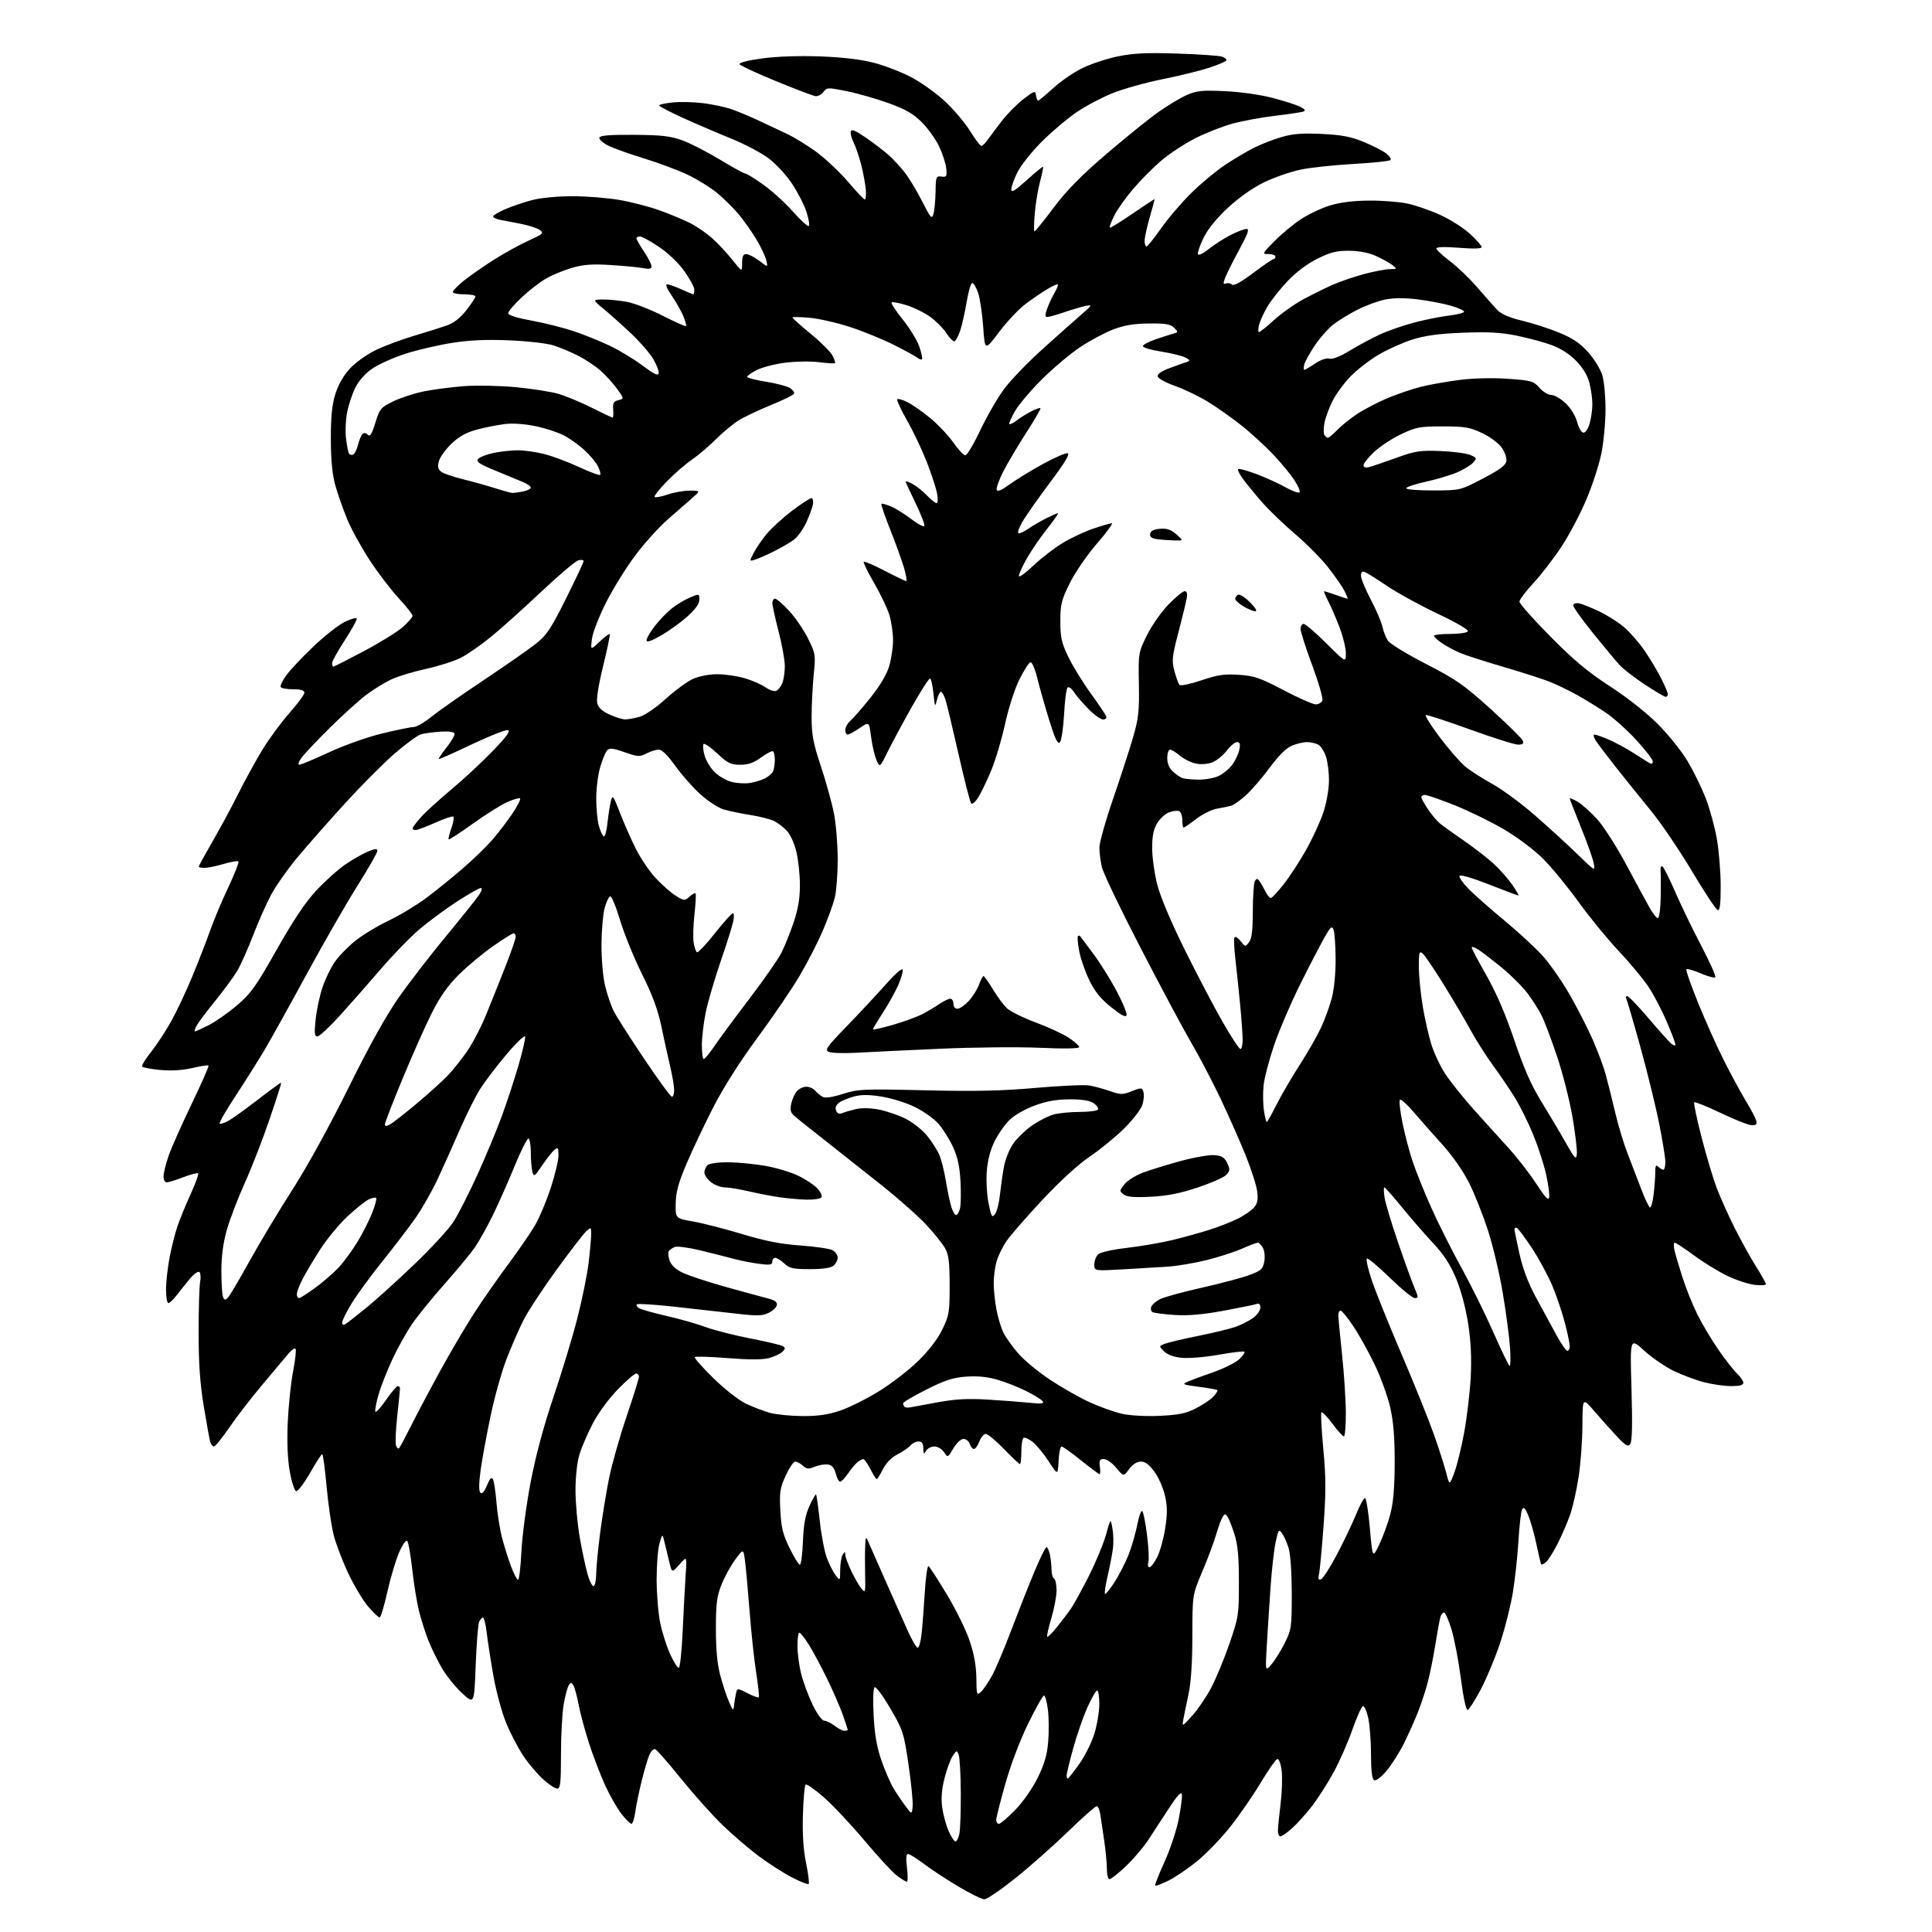 <?xml version="1.0" encoding="UTF-8" standalone="no"?>
<svg 
  version="1.1" 
  xmlns="http://www.w3.org/2000/svg" 
  xmlns:xlink="http://www.w3.org/1999/xlink" 
  xmlns:svg="http://www.w3.org/2000/svg"
  xmlns:rdf="http://www.w3.org/1999/02/22-rdf-syntax-ns#"
  xmlns:cc="http://creativecommons.org/ns#"
  xmlns:dc="http://purl.org/dc/elements/1.1/"
  viewBox="0 0 768 768"
  width="768"
  height="768"
>
<style>svg {background-color: white; }</style>"
<path stroke="none" fill="black" fill-rule="evenodd" d="M391.32,755.00C390.32,755.00 385.71,752.74 381.07,749.98C376.43,747.23 370.27,743.18 367.36,740.98C364.46,738.79 361.58,737.00 360.97,737.00C360.20,737.00 360.07,738.71 360.54,742.50C360.92,745.52 360.88,748.00 360.46,748.00C360.04,748.00 358.23,746.89 356.45,745.53C354.66,744.17 348.91,737.92 343.65,731.65C338.39,725.38 331.14,717.66 327.52,714.48C323.91,711.31 320.63,709.04 320.23,709.44C319.83,709.84 319.35,715.27 319.17,721.52C318.94,729.24 319.34,735.37 320.43,740.60C321.30,744.84 321.76,748.57 321.45,748.89C321.13,749.20 318.09,748.00 314.69,746.23C311.28,744.45 305.35,740.64 301.50,737.75C297.65,734.87 291.23,729.36 287.23,725.50C283.23,721.65 275.81,713.35 270.73,707.07C265.65,700.78 261.02,695.48 260.42,695.29C259.83,695.10 258.83,696.09 258.19,697.47C257.56,698.86 256.18,703.49 255.12,707.75C254.06,712.01 252.90,717.64 252.54,720.25C252.17,722.86 251.49,725.00 251.02,725.00C250.55,725.00 248.77,723.24 247.06,721.08C245.36,718.93 242.39,713.73 240.48,709.53C238.57,705.33 235.68,697.76 234.06,692.70C232.44,687.64 230.59,680.75 229.96,677.39C229.32,674.04 228.39,670.66 227.90,669.89C227.13,668.71 226.86,668.72 226.07,669.95C225.56,670.75 224.66,674.16 224.07,677.53C223.48,680.90 223.00,689.81 223.00,697.33C223.00,708.80 222.76,711.00 221.50,711.00C220.68,711.00 218.16,709.33 215.89,707.29C213.63,705.24 210.11,701.08 208.06,698.04C206.01,694.99 202.93,689.08 201.21,684.91C199.47,680.70 197.19,672.23 196.09,665.91C194.99,659.63 193.80,651.91 193.43,648.75C193.07,645.59 192.42,643.00 191.99,643.00C191.56,643.00 190.87,643.79 190.45,644.75C190.03,645.71 189.42,653.48 189.09,662.00C188.50,677.50 188.50,677.50 183.69,673.07C181.05,670.63 177.42,666.13 175.64,663.07C173.86,660.01 171.43,655.02 170.24,652.00C169.05,648.98 167.40,643.76 166.56,640.41C165.72,637.06 164.51,629.64 163.88,623.91C163.26,618.18 162.36,613.08 161.89,612.57C161.41,612.04 160.04,613.95 158.67,617.07C157.36,620.06 155.25,627.11 153.99,632.75C152.72,638.39 151.34,643.00 150.92,643.00C150.50,643.00 148.49,641.09 146.45,638.75C144.41,636.41 140.82,630.45 138.48,625.50C136.13,620.55 133.48,613.58 132.59,610.00C131.70,606.42 130.45,597.76 129.81,590.75C129.18,583.74 128.40,578.01 128.08,578.03C127.76,578.05 125.56,581.45 123.20,585.60C120.83,589.74 118.36,592.95 117.70,592.74C117.04,592.52 115.91,589.00 115.18,584.92C114.33,580.12 114.05,573.26 114.38,565.50C114.67,558.90 115.62,549.74 116.51,545.14C117.39,540.55 117.83,536.50 117.47,536.14C117.11,535.79 115.85,536.67 114.66,538.10C113.47,539.53 108.90,544.97 104.50,550.19C100.10,555.41 94.13,563.13 91.24,567.34C88.35,571.55 85.57,575.00 85.06,575.00C84.55,575.00 83.89,574.21 83.59,573.25C83.30,572.29 82.13,565.88 81.00,559.00C79.50,549.90 78.95,541.92 78.95,529.65C78.95,520.38 79.22,511.32 79.56,509.52C79.90,507.71 79.73,505.95 79.19,505.62C78.65,505.28 76.92,506.56 75.35,508.47C73.78,510.37 71.45,513.29 70.17,514.96C68.89,516.63 67.43,518.00 66.92,518.00C66.42,518.00 66.00,515.56 66.00,512.59C66.00,509.61 66.64,503.87 67.42,499.84C68.19,495.80 69.59,490.25 70.53,487.50C71.46,484.75 73.81,479.00 75.76,474.73C77.70,470.46 79.06,466.73 78.77,466.44C78.48,466.15 75.83,466.83 72.87,467.96C69.92,469.08 66.94,470.00 66.25,470.00C65.56,470.00 65.00,468.95 65.00,467.66C65.00,466.37 65.88,462.74 66.97,459.60C68.05,456.46 72.17,447.16 76.13,438.94C80.09,430.72 83.14,423.80 82.90,423.57C82.67,423.34 79.79,423.78 76.49,424.55C72.59,425.46 68.13,425.73 63.72,425.33C59.99,424.99 56.73,424.37 56.48,423.97C56.23,423.56 57.84,420.94 60.07,418.15C62.29,415.36 65.93,409.79 68.15,405.79C70.37,401.78 74.17,393.69 76.59,387.81C79.01,381.94 82.15,373.84 83.57,369.81C84.98,365.79 88.21,358.11 90.74,352.75C93.27,347.39 95.08,342.75 94.77,342.44C94.45,342.12 91.82,342.57 88.92,343.43C86.01,344.29 82.59,345.00 81.32,345.00C80.04,345.00 79.00,344.77 79.00,344.49C79.00,344.21 81.50,339.65 84.56,334.35C87.62,329.06 92.17,320.62 94.67,315.61C97.17,310.60 101.39,302.89 104.04,298.48C106.69,294.07 111.59,287.36 114.93,283.58C118.27,279.80 121.00,276.10 121.00,275.35C121.00,274.42 119.62,274.00 116.56,274.00C114.12,274.00 111.87,273.61 111.58,273.12C111.28,272.64 112.31,270.51 113.87,268.37C115.42,266.24 120.25,261.12 124.60,256.98C128.94,252.84 134.53,248.45 137.00,247.23C139.48,246.01 141.63,245.41 141.80,245.90C141.96,246.39 139.82,250.27 137.05,254.52C134.27,258.78 132.00,262.87 132.00,263.63C132.00,264.38 132.23,265.00 132.51,265.00C132.79,265.00 138.29,262.21 144.74,258.79C151.18,255.37 158.16,251.05 160.23,249.17C162.30,247.30 164.00,245.32 164.00,244.77C164.00,244.22 161.54,241.11 158.53,237.85C155.51,234.60 150.36,227.86 147.08,222.88C143.80,217.89 139.73,210.51 138.05,206.46C136.36,202.41 134.21,196.27 133.26,192.80C132.07,188.48 131.53,182.72 131.52,174.50C131.50,165.73 131.98,160.93 133.30,156.67C134.46,152.93 136.51,149.31 139.05,146.56C141.22,144.20 145.81,140.90 149.25,139.22C152.69,137.55 159.55,134.97 164.50,133.51C169.45,132.04 175.37,130.18 177.65,129.37C180.43,128.39 182.99,126.39 185.40,123.29C187.38,120.75 189.00,118.30 189.00,117.84C189.00,117.38 186.97,117.00 184.50,117.00C182.03,117.00 180.00,116.58 180.00,116.07C180.00,115.55 181.91,113.58 184.25,111.69C186.59,109.79 191.88,106.09 196.00,103.46C200.12,100.82 206.41,97.34 209.96,95.73C215.87,93.04 216.27,92.67 214.58,91.44C213.57,90.69 210.21,89.60 207.12,88.99C204.03,88.39 200.26,87.66 198.75,87.37C197.24,87.08 196.00,86.48 196.00,86.04C196.00,85.61 198.21,84.30 200.91,83.13C203.61,81.97 208.43,80.34 211.62,79.51C214.95,78.64 221.74,78.00 227.58,78.00C233.17,78.00 241.58,78.67 246.28,79.49C250.98,80.31 258.13,82.16 262.16,83.61C266.20,85.06 271.65,87.33 274.29,88.66C276.92,89.99 280.93,92.74 283.20,94.79C285.47,96.83 289.05,100.68 291.16,103.34C295.00,108.18 295.00,108.18 295.00,104.59C295.00,101.92 295.42,101.00 296.66,101.00C297.57,101.00 299.88,102.20 301.81,103.67C305.30,106.33 305.30,106.33 304.59,103.42C304.20,101.81 302.45,98.11 300.69,95.18C298.94,92.26 295.83,87.85 293.80,85.38C291.76,82.92 287.94,79.10 285.30,76.90C282.66,74.69 277.35,71.38 273.50,69.53C269.65,67.69 261.77,64.73 256.00,62.97C250.22,61.21 243.78,58.90 241.68,57.83C239.59,56.77 238.05,55.35 238.27,54.70C238.57,53.84 242.50,53.53 252.09,53.60C263.05,53.68 266.55,54.08 271.26,55.80C274.43,56.95 281.14,60.40 286.18,63.45C291.22,66.50 295.77,69.00 296.30,69.00C296.82,69.00 300.05,71.00 303.49,73.45C306.92,75.90 312.23,80.74 315.28,84.20C318.34,87.66 321.15,90.19 321.52,89.81C321.90,89.44 321.44,86.84 320.52,84.05C319.59,81.26 317.01,76.25 314.79,72.93C312.57,69.60 308.40,65.10 305.53,62.93C302.65,60.76 295.85,57.19 290.40,54.98C284.96,52.78 276.34,49.08 271.25,46.76C266.16,44.44 262.00,42.25 262.00,41.91C262.00,41.56 264.43,41.03 267.41,40.72C270.38,40.41 275.89,40.55 279.66,41.03C283.42,41.51 288.51,42.61 290.96,43.48C293.42,44.35 297.92,46.22 300.96,47.64C304.01,49.06 309.23,51.51 312.56,53.08C315.89,54.65 321.52,58.13 325.06,60.81C328.60,63.49 334.07,68.70 337.21,72.38C340.35,76.06 343.27,79.16 343.71,79.28C344.14,79.40 344.35,77.70 344.18,75.50C344.00,73.30 343.18,68.82 342.35,65.54C341.52,62.27 340.17,58.30 339.36,56.73C338.55,55.15 338.02,53.18 338.19,52.35C338.43,51.19 339.81,51.73 344.11,54.67C347.19,56.78 351.24,59.86 353.11,61.52C354.97,63.18 357.90,66.33 359.62,68.52C361.34,70.71 364.46,75.88 366.55,80.00C370.00,86.81 370.42,87.27 371.07,85.00C371.47,83.62 371.85,79.66 371.90,76.19C371.99,70.24 372.13,69.89 374.25,70.19C376.27,70.47 376.46,70.14 376.16,67.00C375.97,65.08 374.70,61.14 373.34,58.26C371.98,55.38 368.88,51.04 366.46,48.62C363.06,45.21 360.04,43.48 353.27,41.02C348.45,39.27 340.95,37.12 336.61,36.25C329.00,34.72 328.67,34.73 327.31,36.58C326.54,37.64 325.09,38.37 324.09,38.21C323.10,38.05 316.01,35.35 308.35,32.21C300.68,29.07 294.21,26.05 293.96,25.50C293.69,24.92 297.45,23.97 303.00,23.21C308.82,22.43 317.73,22.12 326.00,22.42C334.84,22.74 342.19,23.61 347.30,24.93C351.59,26.04 358.33,28.64 362.27,30.71C366.21,32.78 372.27,37.13 375.74,40.37C379.21,43.62 383.67,48.91 385.66,52.14C387.66,55.36 389.65,58.00 390.10,58.00C390.54,58.00 391.72,56.86 392.70,55.46C393.69,54.07 396.24,50.67 398.37,47.91C400.50,45.16 404.33,41.31 406.87,39.36C411.22,36.04 411.52,35.95 411.82,37.91C412.00,39.06 412.38,40.00 412.68,40.00C412.98,40.00 415.66,37.77 418.64,35.05C421.61,32.33 426.85,28.73 430.28,27.06C433.70,25.39 440.08,23.29 444.45,22.40C450.61,21.14 455.91,20.89 467.95,21.29C476.50,21.57 484.51,22.12 485.74,22.51C486.97,22.91 487.75,23.59 487.48,24.04C487.20,24.48 484.17,25.77 480.74,26.91C477.31,28.05 468.98,30.10 462.22,31.46C455.47,32.83 446.51,35.33 442.31,37.01C438.11,38.69 431.71,42.07 428.09,44.52C424.46,46.97 418.23,52.23 414.23,56.20C410.24,60.17 405.85,65.66 404.48,68.41C403.12,71.15 402.00,74.24 402.00,75.28C402.00,76.73 403.43,75.88 408.17,71.59C411.56,68.52 414.47,66.14 414.63,66.30C414.79,66.46 414.27,69.05 413.46,72.05C412.65,75.05 411.70,80.76 411.35,84.75C411.00,88.74 410.94,92.00 411.23,92.00C411.52,92.00 414.96,87.73 418.88,82.52C424.08,75.61 429.74,69.84 439.76,61.26C447.32,54.79 456.55,47.33 460.27,44.68C464.00,42.04 469.13,38.94 471.69,37.81C475.72,36.03 477.75,35.82 486.92,36.24C493.08,36.52 501.03,37.65 505.95,38.94C510.59,40.15 515.54,41.75 516.95,42.49C518.87,43.51 519.13,43.97 518.00,44.37C517.17,44.65 512.23,45.39 507.00,46.01C501.77,46.62 494.22,48.00 490.21,49.07C486.21,50.14 479.46,52.77 475.21,54.93C470.97,57.08 464.87,61.08 461.66,63.82C458.45,66.55 453.39,71.65 450.41,75.15C447.43,78.64 444.04,83.44 442.88,85.80C441.72,88.17 440.94,90.28 441.16,90.49C441.37,90.70 445.47,88.18 450.27,84.88C455.07,81.58 459.00,79.02 459.00,79.19C459.00,79.36 458.10,82.65 457.00,86.50C455.90,90.35 455.00,94.51 455.00,95.75C455.00,96.99 455.34,97.99 455.75,97.98C456.16,97.97 458.75,94.75 461.50,90.83C464.25,86.90 469.65,80.57 473.50,76.77C477.35,72.97 483.43,67.92 487.00,65.55C490.57,63.18 495.77,60.10 498.54,58.71C501.32,57.31 506.23,55.41 509.47,54.47C513.96,53.16 517.75,52.87 525.43,53.24C533.27,53.62 536.94,54.31 542.00,56.39C545.58,57.86 549.62,59.91 550.99,60.96C552.35,62.01 553.13,63.21 552.71,63.63C552.28,64.05 545.69,64.74 538.04,65.17C530.40,65.59 520.93,66.61 517.01,67.43C513.09,68.25 506.61,70.49 502.61,72.41C498.07,74.60 492.67,78.39 488.22,82.50C483.63,86.75 480.16,91.02 478.45,94.51C477.00,97.48 475.97,100.42 476.18,101.03C476.39,101.66 478.26,100.78 480.52,98.97C482.71,97.23 486.62,94.72 489.22,93.40C491.81,92.08 494.65,91.00 495.52,91.00C496.73,91.00 496.05,92.94 492.62,99.25C490.15,103.79 487.64,108.79 487.04,110.36C486.16,112.71 486.22,113.13 487.36,112.69C488.13,112.40 489.20,112.60 489.74,113.14C490.37,113.77 493.28,112.18 498.10,108.56C502.17,105.50 505.83,103.00 506.25,103.00C506.66,103.00 507.00,102.55 507.00,102.00C507.00,101.45 505.78,101.00 504.29,101.00C501.63,101.00 501.68,100.89 506.54,95.94C509.27,93.16 513.93,89.27 516.90,87.29C519.86,85.32 525.04,82.83 528.40,81.77C532.48,80.48 537.64,79.81 544.00,79.74C549.23,79.68 556.20,80.22 559.50,80.92C562.80,81.63 568.72,83.69 572.65,85.50C576.59,87.30 581.88,90.69 584.40,93.02C586.93,95.35 589.00,97.70 589.00,98.23C589.00,98.85 585.69,98.95 580.00,98.50C574.27,98.05 571.00,98.15 571.00,98.77C571.00,99.32 573.43,101.60 576.41,103.84C579.38,106.09 584.22,110.73 587.16,114.15C590.10,117.58 593.63,121.57 595.01,123.02C596.77,124.89 599.72,126.19 605.01,127.46C609.13,128.44 615.76,130.58 619.74,132.21C625.14,134.43 628.07,136.39 631.30,139.99C633.68,142.63 636.22,146.75 636.94,149.15C637.67,151.54 638.24,157.78 638.22,163.00C638.19,168.22 637.43,176.10 636.52,180.50C635.60,184.90 632.95,193.03 630.61,198.56C628.28,204.10 623.89,212.43 620.87,217.06C617.84,221.70 612.81,228.26 609.68,231.63C606.56,235.01 604.00,238.40 604.00,239.18C604.00,239.95 609.51,246.16 616.25,252.98C625.61,262.44 631.22,267.13 640.00,272.83C646.85,277.27 654.56,283.36 659.08,287.89C663.25,292.08 668.58,298.75 670.93,302.72C673.27,306.68 676.48,313.27 678.07,317.35C679.65,321.43 681.64,328.71 682.48,333.52C683.31,338.33 684.00,346.74 684.00,352.21C684.00,359.61 683.69,362.06 682.78,361.76C682.11,361.54 677.49,354.55 672.53,346.23C667.56,337.91 660.26,327.14 656.29,322.30C652.33,317.46 646.16,309.79 642.58,305.27C639.00,300.74 635.33,295.90 634.42,294.52C633.51,293.13 633.23,292.00 633.80,292.00C634.37,292.00 636.89,292.88 639.39,293.95C641.90,295.03 646.33,297.42 649.23,299.26C652.13,301.11 655.06,302.95 655.75,303.37C656.52,303.83 657.00,303.57 657.00,302.68C657.00,301.89 654.00,298.01 650.34,294.05C646.68,290.09 641.17,285.17 638.09,283.12C635.02,281.06 629.90,277.93 626.71,276.16C623.53,274.39 618.64,272.04 615.85,270.94C613.05,269.84 604.85,267.21 597.63,265.10C590.41,262.99 582.70,260.51 580.50,259.58C578.30,258.66 575.04,256.91 573.26,255.70C571.47,254.49 570.01,253.16 570.01,252.75C570.00,252.34 572.90,252.00 576.44,252.00C579.98,252.00 583.17,251.54 583.52,250.97C583.89,250.37 578.85,247.44 571.56,243.99C564.63,240.71 555.59,235.76 551.48,232.99C547.36,230.21 543.32,227.68 542.50,227.36C541.47,226.96 541.00,227.43 541.00,228.85C541.00,229.98 542.75,234.22 544.88,238.28C547.02,242.33 549.10,247.18 549.51,249.06C549.92,250.93 550.91,253.46 551.71,254.68C552.50,255.89 559.31,260.05 566.83,263.91C578.90,270.12 581.93,272.23 592.62,281.90C599.28,287.93 605.00,293.56 605.33,294.43C605.78,295.60 605.30,296.00 603.46,296.00C602.09,296.00 593.49,293.29 584.33,289.97C575.18,286.65 567.28,284.07 566.79,284.24C566.29,284.40 568.80,288.41 572.37,293.13C575.93,297.86 580.49,303.08 582.49,304.73C584.50,306.39 589.29,309.47 593.14,311.58C596.99,313.69 604.50,319.20 609.82,323.83C615.15,328.45 622.81,335.44 626.85,339.37C634.19,346.50 634.19,346.50 633.49,343.00C633.10,341.07 630.81,334.64 628.39,328.70C625.98,322.76 624.00,317.68 624.00,317.40C624.00,317.12 625.40,317.70 627.11,318.69C628.81,319.69 632.30,322.79 634.86,325.60C637.41,328.40 642.60,336.50 646.40,343.60C650.19,350.69 654.38,358.41 655.69,360.75C657.01,363.09 658.52,365.00 659.04,365.00C659.57,365.00 660.07,361.29 660.16,356.75C660.24,352.21 660.22,347.45 660.10,346.16C659.99,344.87 660.32,344.08 660.83,344.40C661.35,344.72 663.68,349.37 666.01,354.74C668.34,360.11 673.01,369.75 676.38,376.16C679.74,382.58 682.21,388.12 681.85,388.48C681.49,388.84 678.89,388.15 676.07,386.93C673.25,385.72 670.69,384.98 670.38,385.29C670.07,385.60 672.16,391.62 675.03,398.68C677.90,405.73 682.48,415.97 685.23,421.44C687.97,426.91 691.95,434.24 694.07,437.74C696.20,441.24 698.06,444.86 698.22,445.80C698.43,447.08 697.88,447.43 696.00,447.23C694.62,447.09 689.11,444.87 683.75,442.31C678.39,439.75 673.77,437.90 673.48,438.19C673.19,438.48 674.50,444.74 676.40,452.11C678.30,459.47 681.01,468.54 682.42,472.26C683.84,475.98 687.07,483.16 689.60,488.21C692.14,493.26 695.97,500.17 698.11,503.56C700.25,506.94 702.00,510.06 702.00,510.49C702.00,510.91 700.01,511.04 697.58,510.76C695.15,510.49 690.31,508.91 686.83,507.27C683.35,505.62 677.36,501.96 673.52,499.13C669.68,496.31 666.19,494.00 665.75,494.00C665.32,494.00 665.24,495.24 665.57,496.75C665.90,498.26 667.32,503.10 668.72,507.50C670.11,511.90 672.80,518.61 674.69,522.42C676.57,526.23 680.35,532.57 683.07,536.51C685.80,540.45 689.14,544.73 690.51,546.01C691.88,547.30 693.00,548.95 693.00,549.67C693.00,550.59 691.52,551.00 688.21,551.00C685.58,551.00 680.74,550.32 677.46,549.48C674.18,548.64 668.70,546.59 665.28,544.93C661.85,543.26 656.55,539.62 653.50,536.82C647.94,531.75 647.94,531.75 648.54,552.12C648.95,566.01 648.80,572.98 648.06,574.00C647.16,575.26 646.30,574.77 642.74,570.99C640.41,568.50 636.38,564.00 633.79,560.99C629.09,555.50 629.09,555.50 629.04,566.50C629.01,572.55 628.34,581.77 627.54,587.00C626.75,592.23 625.24,598.98 624.19,602.00C623.14,605.03 620.90,610.23 619.22,613.56C617.54,616.89 615.44,620.22 614.56,620.95C613.67,621.69 612.82,622.11 612.66,621.89C612.49,621.68 611.64,618.09 610.77,613.92C609.89,609.76 608.43,604.58 607.52,602.42C606.28,599.46 605.68,598.87 605.07,600.00C604.63,600.83 603.97,606.45 603.61,612.50C603.25,618.55 602.25,627.77 601.39,633.00C600.54,638.23 598.27,647.23 596.36,653.00C594.45,658.77 591.00,667.08 588.69,671.45C586.39,675.82 584.02,679.54 583.44,679.72C582.79,679.91 581.74,675.07 580.71,667.19C579.79,660.13 578.11,651.34 576.98,647.67C575.85,644.00 574.52,641.00 574.03,641.00C573.54,641.00 572.89,641.79 572.60,642.75C572.30,643.71 571.41,648.56 570.61,653.53C569.82,658.50 568.47,665.25 567.61,668.53C566.76,671.81 565.00,677.20 563.70,680.50C562.40,683.80 559.85,689.50 558.02,693.17C556.19,696.83 553.05,701.75 551.03,704.09C548.80,706.69 546.91,708.06 546.18,707.61C545.41,707.13 545.00,703.64 545.00,697.49C545.00,692.32 544.51,685.80 543.91,683.00C543.30,680.19 542.34,678.05 541.76,678.25C541.19,678.44 539.31,682.62 537.59,687.55C535.88,692.47 532.57,700.02 530.24,704.32C527.91,708.63 524.01,714.74 521.57,717.91C519.13,721.08 515.51,725.10 513.53,726.84C511.55,728.58 509.50,730.00 508.97,730.00C508.43,730.00 508.00,728.98 508.00,727.72C508.00,726.47 508.48,721.64 509.06,716.99C509.64,712.33 509.82,706.36 509.46,703.71C509.07,700.85 508.35,699.05 507.68,699.27C507.07,699.48 504.08,703.78 501.03,708.84C497.99,713.90 492.62,721.68 489.10,726.12C485.57,730.57 479.74,736.65 476.13,739.62C472.52,742.60 467.33,746.15 464.61,747.51C461.88,748.87 459.46,749.79 459.22,749.55C458.99,749.32 460.61,745.16 462.83,740.31C465.06,735.47 467.61,727.81 468.52,723.29C469.42,718.78 470.00,714.28 469.79,713.29C469.53,712.04 467.96,713.75 464.55,719.00C461.87,723.12 458.15,728.82 456.28,731.66C454.41,734.50 450.45,739.12 447.50,741.91C444.54,744.71 441.64,747.00 441.06,747.00C440.48,747.00 440.00,745.17 440.00,742.94C440.00,740.71 439.52,735.65 438.94,731.69C438.35,727.74 437.66,723.04 437.39,721.25C437.13,719.46 436.47,718.00 435.93,718.00C435.39,718.00 430.28,722.53 424.58,728.06C418.88,733.59 409.48,741.92 403.68,746.56C397.89,751.20 392.33,755.00 391.32,755.00zM379.82,732.00C380.33,732.00 381.03,730.59 381.38,728.88C381.72,727.16 381.97,719.84 381.93,712.62C381.89,705.41 381.51,698.62 381.09,697.54C380.36,695.67 380.25,695.69 378.70,698.05C377.81,699.41 376.35,703.37 375.46,706.86C374.36,711.15 374.06,714.84 374.52,718.34C374.89,721.18 376.03,725.41 377.04,727.75C378.06,730.09 379.31,732.00 379.82,732.00zM397.09,725.00C397.68,725.00 400.58,722.54 403.52,719.52C406.63,716.34 410.38,710.99 412.47,706.75C415.17,701.29 416.23,697.68 416.67,692.37C417.00,688.47 416.95,682.75 416.56,679.64C416.17,676.54 415.47,674.00 415.01,674.00C414.54,674.00 411.69,679.06 408.66,685.25C405.44,691.86 401.69,701.75 399.59,709.23C397.61,716.22 396.00,722.64 396.00,723.48C396.00,724.31 396.49,725.00 397.09,725.00zM362.79,717.94C362.94,716.05 362.20,708.58 361.13,701.34C359.28,688.77 358.96,687.78 353.92,679.14C351.02,674.17 348.21,670.37 347.69,670.69C347.12,671.05 346.95,675.57 347.28,681.89C347.68,689.56 348.54,694.53 350.39,699.83C351.79,703.86 353.94,708.81 355.16,710.83C356.38,712.85 358.53,716.05 359.94,717.94C362.50,721.37 362.50,721.37 362.79,717.94zM424.44,707.00C424.69,707.00 426.72,704.44 428.96,701.31C431.20,698.18 433.93,692.74 435.02,689.21C436.11,685.68 437.00,680.36 437.00,677.39C437.00,674.43 436.61,672.00 436.13,672.00C435.66,672.00 433.90,675.07 432.22,678.81C430.55,682.56 428.01,689.87 426.59,695.06C425.17,700.25 424.00,705.06 424.00,705.75C424.00,706.44 424.20,707.00 424.44,707.00zM335.63,688.00C336.39,688.00 337.00,687.85 337.00,687.66C337.00,687.47 336.15,684.88 335.12,681.91C334.08,678.93 331.27,672.45 328.87,667.50C326.47,662.55 323.15,656.36 321.50,653.75C319.85,651.14 318.16,649.00 317.75,649.00C317.34,649.00 317.00,651.38 317.00,654.29C317.00,657.20 317.68,662.26 318.52,665.54C319.36,668.82 321.41,674.31 323.08,677.75C324.84,681.37 326.77,684.00 327.65,684.00C328.50,684.00 330.33,684.90 331.73,686.00C333.13,687.10 334.88,688.00 335.63,688.00zM473.94,682.00C476.17,679.52 479.57,674.53 481.48,670.89C483.40,667.25 486.65,659.38 488.72,653.39C492.33,642.91 492.48,642.00 492.48,629.00C492.49,618.95 492.05,614.10 490.75,610.00C489.80,606.98 488.56,603.83 488.01,603.00C487.11,601.67 486.89,601.67 486.02,603.00C485.47,603.83 484.31,606.98 483.44,610.00C482.56,613.02 480.08,619.66 477.92,624.74C474.00,633.98 474.00,633.98 473.98,650.24C473.97,660.99 473.45,668.87 472.45,673.50C471.61,677.35 470.69,681.85 470.40,683.50C469.87,686.47 469.90,686.46 473.94,682.00zM291.78,677.99C291.93,676.62 292.28,674.48 292.55,673.24C293.04,670.98 293.04,670.98 297.12,673.06C299.36,674.20 301.39,674.95 301.62,674.71C301.86,674.48 301.39,670.06 300.59,664.89C299.78,659.73 298.61,648.75 297.97,640.50C297.34,632.25 296.52,623.26 296.16,620.53C295.49,615.57 295.49,615.57 292.24,619.99C290.45,622.42 288.00,626.90 286.79,629.95C284.95,634.59 284.58,637.48 284.58,647.50C284.58,655.76 285.12,661.53 286.32,666.00C287.28,669.58 288.83,674.29 289.78,676.49C291.33,680.08 291.53,680.23 291.78,677.99zM389.94,672.55C390.91,671.67 392.89,668.77 394.34,666.11C395.80,663.44 399.18,655.46 401.86,648.38C404.54,641.30 408.65,630.89 410.99,625.25C413.33,619.61 415.59,615.00 416.00,615.00C416.41,615.00 417.03,616.41 417.38,618.12C417.72,619.84 418.00,622.52 418.00,624.07C418.00,625.61 418.45,627.16 419.00,627.50C419.55,627.84 420.00,629.96 420.00,632.20C420.00,634.45 419.07,639.41 417.93,643.24C416.79,647.06 416.05,650.38 416.29,650.62C416.52,650.86 418.27,649.13 420.16,646.78C422.06,644.42 424.55,641.15 425.70,639.49C426.85,637.84 430.06,631.99 432.83,626.49C435.61,621.00 438.68,613.58 439.67,610.00C441.47,603.50 441.47,603.50 442.20,607.50C442.60,609.70 442.70,613.30 442.42,615.50C442.14,617.70 441.20,622.56 440.34,626.30C439.47,630.04 438.98,633.32 439.25,633.59C439.52,633.86 441.21,631.79 443.01,628.99C444.80,626.19 447.30,621.33 448.56,618.20C449.81,615.06 451.39,609.66 452.06,606.19C452.73,602.72 453.64,600.25 454.09,600.69C454.53,601.14 455.38,605.48 455.98,610.34C456.59,615.20 456.81,620.04 456.47,621.09C456.14,622.14 456.34,623.00 456.91,623.00C457.49,623.00 458.87,621.21 459.99,619.02C461.11,616.83 462.54,611.68 463.18,607.57C464.08,601.79 464.07,598.87 463.12,594.63C462.44,591.61 460.56,587.31 458.94,585.07C456.86,582.21 455.26,581.00 453.52,581.00C451.95,581.00 450.26,582.08 448.84,584.00C446.62,587.00 446.62,587.00 443.74,583.50C442.15,581.57 439.94,580.00 438.81,580.00C437.12,580.00 436.85,580.50 437.21,583.00C437.46,584.65 437.39,585.99 437.08,585.99C436.76,585.98 433.43,583.51 429.68,580.49C425.93,577.47 422.47,575.00 421.98,575.00C421.50,575.00 420.96,577.59 420.80,580.75C420.50,586.50 420.50,586.50 416.87,580.92C414.87,577.84 412.01,574.36 410.50,573.18C409.00,572.00 407.37,571.27 406.88,571.57C406.40,571.87 406.00,574.34 406.00,577.06C406.00,579.78 405.75,582.00 405.44,582.00C405.13,582.00 402.27,579.30 399.08,576.00C395.89,572.70 392.64,570.00 391.86,570.00C391.08,570.00 389.93,571.35 389.31,573.00C388.68,574.65 387.71,576.00 387.15,576.00C386.59,576.00 385.85,575.10 385.50,574.00C385.15,572.90 384.04,572.00 383.03,572.00C381.97,572.00 380.26,573.59 378.98,575.75C376.76,579.50 376.76,579.50 375.26,577.25C374.42,575.99 372.73,575.00 371.43,575.00C370.15,575.00 368.64,575.79 368.08,576.75C367.21,578.25 367.06,578.10 367.03,575.75C367.01,573.74 366.50,573.00 365.12,573.00C364.09,573.00 362.66,573.71 361.94,574.57C361.22,575.44 358.92,577.02 356.83,578.09C354.42,579.32 352.28,581.49 350.99,584.01C349.87,586.21 348.75,588.00 348.50,588.00C348.25,588.00 347.12,586.20 346.00,584.00C344.88,581.80 343.60,580.00 343.17,580.00C342.74,580.00 341.69,580.56 340.85,581.25C340.00,581.94 338.31,583.96 337.09,585.75C335.86,587.54 334.46,589.00 333.96,589.00C333.46,589.00 332.68,587.54 332.22,585.75C331.63,583.45 330.71,582.40 329.10,582.17C327.84,581.99 325.49,582.38 323.88,583.05C321.42,584.07 320.66,584.00 319.15,582.63C318.15,581.73 316.79,581.00 316.12,581.00C315.44,581.00 313.74,583.52 312.32,586.60C310.06,591.55 309.81,593.18 310.20,600.51C310.55,607.31 311.22,610.00 313.88,615.40C315.66,619.03 317.50,622.00 317.97,622.00C318.43,622.00 318.97,617.84 319.18,612.75C319.45,605.90 320.13,602.23 321.79,598.60C323.02,595.90 324.20,593.87 324.40,594.10C324.61,594.32 325.27,599.02 325.87,604.55C326.46,610.08 327.72,616.68 328.66,619.22C329.60,621.76 331.18,624.89 332.16,626.17C333.96,628.50 333.96,628.50 333.99,624.00C334.01,621.52 334.47,618.83 335.00,618.00C335.86,616.67 335.97,616.67 335.99,618.00C336.01,618.83 337.09,621.75 338.40,624.50C339.71,627.25 341.52,630.40 342.43,631.50C343.99,633.39 344.07,633.10 343.90,626.00C343.80,621.88 343.82,616.70 343.93,614.50C344.12,610.70 344.19,610.63 345.21,613.00C345.81,614.38 348.88,621.35 352.05,628.50C355.22,635.65 359.18,644.54 360.84,648.25C362.51,651.96 364.29,655.00 364.80,655.00C365.31,655.00 365.99,652.64 366.32,649.75C366.64,646.86 367.22,639.45 367.60,633.28C367.97,627.11 368.65,622.28 369.10,622.56C369.54,622.84 372.83,627.90 376.39,633.82C379.96,639.73 384.04,648.05 385.46,652.29C387.22,657.54 388.07,662.26 388.12,667.07C388.18,673.76 388.28,674.06 389.94,672.55zM505.51,661.50C506.90,659.85 509.27,656.02 510.77,653.00C513.35,647.80 513.50,646.74 513.50,633.50C513.49,625.33 512.98,617.82 512.27,615.47C511.59,613.25 510.41,610.58 509.64,609.53C508.36,607.77 508.15,608.05 507.08,613.06C506.44,616.05 505.51,624.35 505.02,631.50C504.53,638.65 503.87,649.00 503.55,654.50C502.97,664.50 502.97,664.50 505.51,661.50zM269.81,663.00C270.31,663.00 271.02,656.36 271.38,648.25C271.75,640.14 272.27,630.12 272.56,626.00C273.08,618.50 273.08,618.50 270.11,621.88C267.14,625.25 267.14,625.25 266.17,621.38C265.63,619.24 264.77,615.70 264.26,613.50C263.33,609.50 263.33,609.50 262.17,613.50C261.53,615.70 261.02,622.23 261.02,628.00C261.03,633.77 261.69,641.58 262.48,645.33C263.28,649.09 265.05,654.61 266.41,657.58C267.77,660.56 269.30,663.00 269.81,663.00zM236.04,630.48C236.57,630.15 237.00,627.98 237.00,625.65C237.00,623.32 237.70,616.04 238.55,609.46C239.41,602.88 241.02,593.00 242.14,587.50C243.26,582.00 246.39,570.98 249.09,563.01C251.79,555.04 254.00,547.95 254.00,547.26C254.00,546.57 253.50,546.00 252.88,546.00C252.27,546.00 249.00,548.81 245.63,552.26C242.10,555.86 237.89,561.59 235.70,565.75C233.61,569.74 231.19,575.36 230.32,578.25C229.39,581.37 228.76,587.15 228.77,592.50C228.78,597.45 229.53,605.77 230.43,611.00C231.34,616.23 232.75,622.88 233.58,625.79C234.40,628.69 235.51,630.80 236.04,630.48zM205.93,628.00C206.37,628.00 206.97,622.94 207.27,616.75C207.58,610.56 209.22,598.21 210.92,589.30C212.95,578.63 216.07,567.02 220.03,555.30C223.35,545.51 227.61,531.42 229.51,524.00C231.41,516.58 233.42,506.69 233.98,502.03C234.54,497.37 235.00,492.23 235.00,490.62C235.00,487.76 234.95,487.74 233.02,489.48C231.93,490.47 226.59,497.40 221.14,504.89C215.70,512.37 209.78,521.40 208.00,524.96C206.22,528.51 203.22,535.42 201.33,540.31C199.43,545.21 196.59,555.36 195.01,562.86C193.43,570.36 191.65,580.07 191.05,584.43C190.34,589.68 190.30,592.70 190.96,593.36C191.62,594.02 192.50,593.04 193.57,590.48C194.76,587.64 195.40,586.99 195.96,588.05C196.39,588.85 197.01,593.03 197.36,597.33C197.71,601.64 198.69,607.88 199.55,611.20C200.41,614.52 202.02,619.65 203.13,622.62C204.24,625.58 205.50,628.00 205.93,628.00zM525.11,627.80C525.87,627.55 528.73,623.10 531.46,617.92C534.19,612.74 537.61,605.58 539.06,602.00C540.51,598.42 542.10,595.50 542.60,595.50C543.09,595.50 543.97,600.90 544.55,607.50C545.61,619.50 545.61,619.50 548.26,614.00C549.72,610.98 551.69,605.58 552.64,602.00C553.87,597.37 554.38,591.47 554.41,581.50C554.44,571.46 553.93,565.23 552.64,559.50C551.64,555.10 548.85,547.41 546.44,542.41C544.03,537.41 540.21,530.54 537.95,527.16C535.68,523.77 533.42,521.00 532.92,521.00C532.41,521.00 532.00,521.79 532.00,522.75C532.00,523.71 532.67,530.80 533.49,538.50C534.31,546.20 534.98,556.66 534.99,561.75C535.00,566.84 534.65,571.00 534.21,571.00C533.78,571.00 531.72,568.71 529.63,565.92C527.54,563.12 525.58,561.08 525.28,561.39C524.97,561.70 525.31,568.25 526.03,575.96C527.10,587.30 527.11,593.16 526.12,606.74C525.44,615.96 524.62,624.57 524.30,625.88C523.87,627.63 524.09,628.14 525.11,627.80zM578.08,585.51C579.13,582.76 580.91,575.56 582.02,569.51C583.14,563.45 584.31,553.55 584.63,547.50C585.02,539.88 584.72,533.35 583.62,526.24C582.67,520.03 580.78,512.92 578.83,508.24C576.47,502.59 573.97,498.75 569.54,494.00C566.20,490.43 560.64,484.01 557.17,479.75C553.71,475.49 550.62,472.00 550.31,472.00C550.00,472.00 550.04,473.88 550.41,476.17C550.78,478.46 553.26,486.67 555.93,494.42C558.59,502.16 561.51,510.19 562.40,512.25C563.90,515.72 563.90,516.00 562.39,516.00C561.49,516.00 556.99,512.32 552.38,507.83C547.78,503.33 543.71,499.96 543.34,500.32C542.98,500.69 543.83,504.48 545.24,508.74C546.65,513.01 551.94,526.17 557.01,538.00C562.07,549.83 567.88,564.24 569.93,570.03C571.98,575.82 574.22,582.79 574.91,585.53C576.18,590.50 576.18,590.50 578.08,585.51zM158.63,575.70C158.96,575.38 161.10,571.37 163.39,566.81C165.68,562.24 170.88,552.42 174.95,545.00C179.01,537.58 185.10,527.23 188.48,522.00C191.86,516.77 198.02,507.94 202.17,502.37C206.32,496.80 211.12,489.79 212.83,486.80C214.54,483.81 217.31,477.19 218.97,472.09C220.64,466.99 222.00,461.23 222.00,459.29C222.00,456.14 221.82,455.90 220.37,457.11C219.48,457.85 217.29,460.62 215.50,463.27C212.50,467.73 212.21,467.92 211.64,465.80C211.30,464.53 211.02,461.16 211.01,458.31C211.01,455.45 210.61,452.88 210.13,452.58C209.66,452.29 207.10,457.32 204.46,463.77C201.82,470.22 197.88,479.10 195.70,483.50C193.52,487.90 190.40,493.46 188.76,495.85C187.11,498.24 181.72,504.76 176.77,510.35C171.82,515.93 165.96,523.15 163.76,526.38C161.55,529.62 158.04,535.92 155.96,540.38C153.88,544.85 151.42,551.10 150.51,554.27C149.59,557.44 149.01,560.52 149.20,561.10C149.40,561.69 151.28,559.65 153.40,556.58C155.51,553.51 157.64,551.00 158.12,551.00C158.60,551.00 159.00,551.43 159.00,551.96C159.00,552.49 158.51,557.45 157.90,562.99C157.30,568.53 157.09,573.79 157.43,574.67C157.77,575.56 158.31,576.02 158.63,575.70zM319.00,562.91C325.26,562.94 329.23,562.36 334.06,560.71C337.67,559.48 344.61,556.01 349.49,552.99C354.36,549.97 361.34,544.58 365.01,541.00C369.21,536.89 372.74,532.29 374.58,528.50C377.29,522.93 377.50,521.67 377.50,511.00C377.50,501.95 377.13,498.82 375.76,496.32C374.80,494.57 371.46,490.37 368.33,486.99C365.20,483.61 357.21,476.52 350.57,471.24C343.93,465.95 334.00,458.09 328.50,453.77C323.00,449.45 317.45,445.04 316.17,443.96C314.25,442.36 313.96,441.43 314.53,438.75C314.91,436.96 315.92,434.71 316.77,433.75C317.62,432.79 319.31,432.00 320.53,432.00C321.75,432.00 323.34,432.70 324.05,433.55C324.75,434.41 326.09,435.51 327.00,436.00C328.10,436.59 330.85,436.19 335.08,434.84C341.11,432.92 343.07,432.83 367.66,433.41C387.53,433.88 398.12,433.66 411.66,432.46C421.47,431.60 431.07,431.16 433.00,431.49C434.93,431.82 438.61,432.82 441.19,433.72C445.48,435.21 446.22,435.22 449.90,433.77C453.73,432.27 453.95,432.28 454.54,434.11C454.87,435.17 454.66,437.50 454.07,439.30C453.47,441.10 450.18,445.33 446.74,448.71C443.31,452.08 437.18,457.08 433.13,459.82C428.63,462.85 421.32,469.53 414.40,476.94C408.15,483.62 401.73,490.99 400.13,493.31C398.53,495.64 396.72,499.33 396.12,501.52C395.51,503.71 395.01,507.55 395.01,510.07C395.00,512.58 395.49,517.29 396.09,520.53C396.69,523.78 397.99,528.03 398.99,529.97C399.98,531.91 402.67,535.63 404.97,538.23C407.26,540.84 412.87,545.45 417.44,548.49C422.00,551.52 429.06,555.53 433.12,557.40C437.18,559.26 443.02,561.34 446.10,562.02C449.38,562.74 455.60,563.07 461.10,562.81C468.67,562.45 471.47,561.86 475.50,559.79C478.25,558.37 481.36,556.26 482.41,555.10C483.46,553.94 484.14,552.81 483.91,552.58C483.68,552.36 480.35,551.77 476.50,551.27C470.23,550.46 469.76,550.25 472.00,549.28C473.38,548.68 477.96,546.98 482.19,545.51C486.42,544.04 491.08,541.73 492.55,540.37C494.02,539.00 494.98,537.64 494.67,537.34C494.37,537.04 489.81,537.57 484.53,538.52C479.25,539.47 472.66,540.03 469.88,539.76C466.57,539.44 464.11,538.56 462.74,537.18C460.64,535.09 460.64,535.09 463.11,534.15C464.46,533.63 470.45,532.22 476.41,531.02C482.37,529.81 489.02,528.20 491.19,527.43C493.36,526.67 496.45,525.10 498.07,523.95C499.68,522.80 501.00,520.95 501.00,519.82C501.00,518.47 500.52,517.97 499.57,518.34C498.78,518.64 492.82,519.86 486.32,521.05C477.92,522.59 472.28,523.07 466.81,522.71C462.59,522.43 458.67,521.91 458.11,521.57C457.55,521.22 457.35,520.26 457.66,519.43C457.98,518.60 459.53,517.26 461.10,516.45C462.67,515.64 470.15,513.58 477.73,511.88C485.30,510.18 493.85,507.91 496.72,506.83C501.28,505.13 502.01,504.46 502.56,501.55C502.90,499.70 502.68,497.27 502.06,496.11C501.44,494.95 500.51,494.00 499.99,494.00C499.48,494.00 496.61,495.08 493.63,496.40C490.64,497.72 484.29,499.76 479.51,500.94C474.73,502.12 467.83,503.28 464.16,503.52C460.50,503.76 452.44,504.24 446.25,504.59C435.00,505.22 435.00,505.22 435.00,502.68C435.00,501.29 435.65,499.49 436.45,498.69C437.33,497.81 441.98,496.75 448.20,496.02C453.87,495.35 462.10,493.91 466.50,492.83C470.90,491.75 477.43,489.93 481.00,488.79C484.57,487.65 489.52,485.71 492.00,484.47C494.48,483.23 497.35,481.28 498.38,480.13C499.82,478.54 500.15,477.04 499.78,473.77C499.51,471.42 497.44,464.90 495.17,459.28C492.90,453.66 488.39,443.47 485.15,436.65C481.90,429.82 476.78,420.02 473.75,414.87C470.72,409.71 461.67,392.79 453.63,377.26C445.59,361.73 438.57,347.11 438.03,344.76C437.49,342.42 437.04,338.91 437.02,336.98C437.01,335.04 439.47,326.27 442.50,317.48C445.52,308.69 449.11,297.63 450.47,292.90C452.60,285.52 452.92,282.55 452.72,271.90C452.50,259.62 452.53,259.43 455.90,252.57C457.77,248.77 461.62,243.25 464.46,240.33C467.29,237.40 470.20,235.00 470.92,235.00C471.79,235.00 472.07,235.91 471.75,237.75C471.49,239.26 470.01,245.37 468.45,251.33C465.89,261.15 465.74,262.59 466.87,266.83C467.56,269.40 468.47,271.86 468.90,272.29C469.34,272.73 473.25,271.89 477.59,270.43C484.10,268.25 486.74,267.86 492.50,268.25C498.60,268.66 500.88,269.44 510.25,274.36C516.16,277.46 521.91,280.00 523.03,280.00C524.15,280.00 525.33,279.30 525.66,278.45C525.98,277.60 524.17,271.31 521.63,264.47C519.08,257.63 517.00,251.13 517.00,250.02C517.00,248.91 517.55,248.00 518.23,248.00C518.90,248.00 522.95,251.48 527.23,255.73C535.00,263.45 535.00,263.45 535.00,259.75C535.00,257.71 533.93,253.19 532.61,249.71C531.30,246.22 529.27,241.48 528.09,239.18C526.92,236.88 526.14,235.00 526.35,235.00C526.57,235.00 528.66,235.68 531.00,236.50C533.34,237.33 535.43,238.00 535.65,238.00C535.87,238.00 535.32,236.58 534.42,234.84C533.52,233.10 530.57,228.87 527.87,225.43C525.17,222.00 519.24,216.03 514.69,212.17C510.15,208.30 504.16,202.53 501.40,199.32C498.63,196.12 495.30,192.04 494.00,190.26C492.71,188.48 491.89,186.78 492.19,186.47C492.50,186.17 495.76,187.06 499.44,188.44C503.13,189.83 508.33,192.20 511.01,193.70C513.70,195.21 516.21,196.13 516.59,195.74C516.98,195.36 516.02,193.12 514.47,190.77C512.92,188.42 509.14,183.85 506.08,180.62C503.01,177.38 497.42,172.26 493.65,169.24C489.88,166.22 483.80,161.93 480.15,159.70C476.49,157.47 470.57,154.63 467.00,153.38C463.43,152.12 460.36,150.44 460.19,149.64C459.99,148.68 461.69,147.52 465.19,146.23C468.11,145.15 471.17,144.06 472.00,143.81C473.15,143.44 472.98,143.06 471.26,142.14C470.02,141.48 465.63,140.40 461.50,139.74C457.32,139.08 454.13,138.09 454.31,137.52C454.49,136.96 456.85,135.74 459.57,134.82C462.28,133.90 465.40,132.90 466.49,132.60C468.41,132.08 468.42,131.99 466.71,130.28C465.27,128.85 463.33,128.52 456.71,128.59C450.71,128.65 446.89,129.29 442.50,130.97C439.20,132.24 433.36,135.35 429.53,137.89C425.70,140.42 418.91,146.10 414.46,150.50C410.00,154.90 405.10,160.66 403.56,163.30C402.02,165.93 400.97,168.30 401.23,168.56C401.48,168.82 402.78,168.19 404.10,167.16C405.42,166.13 408.00,164.51 409.84,163.57C411.68,162.62 413.37,162.03 413.59,162.25C413.81,162.48 411.26,166.90 407.91,172.08C404.57,177.26 400.50,184.13 398.86,187.33C397.23,190.54 396.02,193.81 396.19,194.60C396.42,195.64 397.85,195.05 401.50,192.44C404.25,190.47 410.21,186.83 414.74,184.36C419.27,181.88 423.63,180.00 424.43,180.17C425.43,180.40 423.14,184.16 417.19,192.08C412.41,198.44 407.46,205.53 406.19,207.83C404.80,210.33 404.34,212.00 405.03,212.00C405.67,212.00 407.39,211.16 408.85,210.13C410.31,209.10 413.39,207.30 415.71,206.13C418.03,204.96 420.20,204.00 420.55,204.00C420.89,204.00 418.94,206.81 416.22,210.25C413.50,213.69 409.86,219.01 408.13,222.08C406.41,225.15 405.00,228.26 405.00,228.98C405.00,229.71 407.59,227.85 410.75,224.85C413.91,221.85 419.20,217.78 422.50,215.79C425.80,213.80 431.30,211.24 434.72,210.09C438.14,208.94 441.41,208.00 441.99,208.00C442.56,208.00 439.87,211.66 436.01,216.13C432.08,220.67 427.33,227.61 425.24,231.83C421.92,238.55 421.50,240.24 421.50,246.95C421.50,253.34 421.98,255.50 424.61,261.00C426.32,264.57 430.31,271.09 433.48,275.47C436.64,279.86 439.46,284.02 439.72,284.72C440.01,285.46 439.47,286.00 438.48,286.00C437.52,286.00 434.87,284.09 432.59,281.75C430.30,279.41 427.71,276.38 426.83,275.00C425.94,273.62 424.83,272.87 424.36,273.33C423.89,273.79 423.26,278.61 422.98,284.05C422.69,289.50 421.94,294.46 421.31,295.09C420.44,295.96 419.39,293.74 417.05,286.17C415.34,280.64 413.22,273.14 412.32,269.52C411.41,265.83 410.21,263.07 409.60,263.25C408.99,263.43 407.04,266.48 405.25,270.04C403.40,273.74 400.95,281.30 399.54,287.73C398.19,293.90 395.71,302.23 394.04,306.23C392.37,310.23 390.07,315.02 388.94,316.88C387.80,318.74 386.51,319.87 386.06,319.38C385.62,318.90 383.38,310.18 381.08,300.00C378.78,289.82 376.44,280.04 375.87,278.25C375.31,276.46 374.49,275.00 374.05,275.00C373.61,275.00 372.89,276.46 372.44,278.25C371.69,281.29 371.60,281.12 371.07,275.73C370.75,272.56 370.15,269.86 369.71,269.73C369.28,269.60 366.02,274.68 362.46,281.00C358.90,287.32 354.57,295.36 352.85,298.86C349.71,305.22 349.71,305.22 348.36,302.01C347.62,300.25 346.68,296.12 346.26,292.83C345.50,286.84 345.50,286.84 341.71,289.42C339.62,290.84 337.48,292.00 336.96,292.00C336.43,292.00 336.00,291.17 336.00,290.15C336.00,289.14 336.97,287.45 338.15,286.40C339.34,285.36 342.92,281.23 346.12,277.22C349.81,272.61 352.50,268.06 353.47,264.79C354.31,261.96 355.00,257.32 355.00,254.48C355.00,251.64 354.35,247.16 353.56,244.53C352.76,241.89 350.03,236.15 347.49,231.77C344.94,227.39 343.08,223.58 343.35,223.31C343.63,223.04 347.39,224.66 351.71,226.91C356.03,229.16 359.87,231.00 360.23,231.00C360.60,231.00 360.21,228.64 359.37,225.75C358.53,222.86 356.07,216.05 353.90,210.60C351.74,205.16 350.15,200.52 350.37,200.29C350.60,200.07 352.29,200.52 354.14,201.30C355.99,202.07 359.62,204.33 362.21,206.32C364.80,208.31 367.15,209.56 367.44,209.11C367.72,208.65 366.16,204.58 363.97,200.07C361.79,195.55 360.00,191.65 360.00,191.40C360.00,191.15 361.24,191.60 362.75,192.39C364.26,193.18 366.82,195.21 368.44,196.91C370.05,198.61 371.79,200.00 372.30,200.00C372.82,200.00 372.92,198.38 372.52,196.25C372.14,194.19 370.32,188.61 368.49,183.85C366.65,179.09 363.14,171.66 360.68,167.35C358.23,163.03 356.42,159.17 356.66,158.76C356.91,158.35 358.78,158.87 360.82,159.91C362.86,160.95 366.99,163.86 370.01,166.38C373.03,168.90 377.07,173.21 379.00,175.96C380.93,178.71 383.05,180.97 383.73,180.98C384.40,180.99 387.15,176.39 389.82,170.75C392.50,165.11 396.82,157.69 399.42,154.27C402.02,150.84 408.77,143.86 414.43,138.77C420.09,133.67 426.92,127.59 429.61,125.25C434.27,121.21 434.36,121.04 431.50,121.63C429.85,121.97 426.04,123.10 423.03,124.13C420.03,125.16 417.01,126.00 416.34,126.00C415.38,126.00 415.36,125.27 416.24,122.75C416.86,120.96 418.23,118.04 419.28,116.25C420.34,114.46 420.82,113.00 420.35,113.00C419.88,113.01 417.93,113.96 416.00,115.12C414.07,116.28 410.31,118.86 407.64,120.86C404.96,122.86 400.24,127.88 397.14,132.00C391.50,139.50 391.50,139.50 390.84,130.00C390.48,124.78 389.58,118.71 388.84,116.51C388.10,114.32 387.05,112.52 386.50,112.51C385.95,112.51 384.95,115.85 384.27,119.95C383.59,124.04 382.44,129.19 381.71,131.38C380.97,133.58 379.95,135.51 379.44,135.67C378.92,135.84 377.48,134.40 376.24,132.49C375.00,130.57 372.12,127.65 369.85,126.01C367.58,124.36 363.31,122.25 360.37,121.33C357.43,120.40 354.76,119.91 354.44,120.23C354.12,120.55 356.12,123.62 358.88,127.05C361.65,130.48 364.60,135.32 365.45,137.81C366.30,140.30 366.78,142.55 366.52,142.81C366.26,143.07 365.47,142.82 364.77,142.26C364.07,141.69 359.90,139.40 355.50,137.18C351.10,134.95 343.23,131.73 338.00,130.02C332.77,128.30 325.46,126.64 321.75,126.31C318.04,125.98 315.00,125.94 315.00,126.21C315.00,126.49 318.26,129.40 322.25,132.68C326.24,135.95 330.14,139.84 330.92,141.32C331.70,142.79 332.15,144.16 331.92,144.36C331.69,144.56 328.80,144.38 325.50,143.97C322.20,143.55 316.15,143.65 312.05,144.19C307.96,144.72 302.89,146.03 300.80,147.10C298.71,148.17 297.00,149.38 297.00,149.79C297.00,150.21 300.35,151.08 304.45,151.73C308.55,152.39 312.82,153.50 313.95,154.20C315.08,154.91 315.86,155.92 315.68,156.45C315.51,156.98 311.34,159.04 306.43,161.03C301.52,163.03 295.70,165.79 293.50,167.19C291.30,168.58 287.25,171.96 284.50,174.70C281.75,177.44 277.48,181.06 275.00,182.75C272.52,184.44 268.05,188.33 265.06,191.39C262.07,194.45 259.89,197.22 260.21,197.55C260.54,197.88 262.89,197.44 265.44,196.57C267.99,195.71 271.97,195.01 274.28,195.03C278.50,195.06 278.50,195.06 275.00,198.12C273.07,199.80 268.71,203.62 265.31,206.60C261.91,209.58 256.16,215.95 252.55,220.76C248.94,225.57 243.70,234.00 240.92,239.50C238.13,245.01 235.61,251.52 235.30,254.00C234.74,258.50 234.74,258.50 238.36,255.07C240.34,253.18 242.15,251.83 242.37,252.07C242.59,252.31 241.42,257.99 239.77,264.70C237.93,272.17 237.01,277.92 237.41,279.52C237.87,281.32 239.37,282.72 242.29,284.04C244.60,285.10 247.40,285.96 248.50,285.97C249.60,285.98 252.16,285.53 254.18,284.97C256.32,284.37 260.67,281.40 264.58,277.86C268.27,274.51 273.14,270.93 275.40,269.91C277.79,268.82 281.81,268.03 285.07,268.02C288.13,268.01 293.08,268.73 296.07,269.61C299.06,270.50 302.75,272.12 304.29,273.21C305.82,274.29 307.74,274.93 308.55,274.62C309.36,274.31 310.47,272.89 311.02,271.46C311.56,270.04 311.99,266.99 311.98,264.68C311.97,262.38 310.85,256.23 309.50,251.00C308.15,245.78 307.03,240.71 307.02,239.75C307.01,238.79 307.50,238.00 308.11,238.00C308.72,238.00 311.20,240.14 313.63,242.75C316.06,245.36 319.45,250.32 321.17,253.76C324.19,259.84 324.26,260.26 323.46,268.26C323.00,272.79 322.63,280.32 322.63,285.00C322.63,292.14 323.23,295.30 326.36,304.74C328.41,310.92 330.75,319.39 331.55,323.57C332.35,327.75 333.00,335.89 333.00,341.65C333.00,347.40 332.48,354.23 331.85,356.81C331.22,359.39 329.06,365.32 327.06,370.00C325.06,374.68 320.90,382.77 317.80,388.00C314.71,393.23 307.20,404.25 301.11,412.50C294.24,421.81 287.60,432.24 283.62,440.00C280.09,446.88 275.29,457.00 272.95,462.50C269.66,470.24 268.68,473.84 268.60,478.42C268.50,484.33 268.50,484.33 275.50,485.56C279.35,486.23 288.12,488.48 295.00,490.56C304.20,493.34 310.32,494.54 318.18,495.10C324.06,495.52 329.80,496.36 330.93,496.97C332.07,497.57 333.00,498.90 333.00,499.91C333.00,500.93 332.26,502.37 331.35,503.13C330.26,504.03 327.04,504.50 321.93,504.50C315.26,504.50 313.83,504.18 311.77,502.25C310.45,501.01 308.84,500.00 308.19,500.00C307.53,500.00 307.00,500.69 307.00,501.53C307.00,502.80 306.10,502.95 301.75,502.39C298.86,502.02 294.25,501.11 291.50,500.36C288.75,499.62 282.80,498.12 278.29,497.02C273.77,495.93 269.27,495.33 268.29,495.69C267.30,496.06 266.21,496.79 265.85,497.32C265.50,497.85 265.64,499.55 266.18,501.09C266.82,502.92 268.62,504.60 271.33,505.91C273.62,507.02 281.12,509.50 288.00,511.43C294.88,513.35 302.44,515.42 304.81,516.02C308.01,516.83 309.04,517.55 308.80,518.80C308.62,519.73 307.13,521.13 305.49,521.91C302.99,523.11 300.88,523.15 292.50,522.17C287.00,521.53 276.04,520.30 268.14,519.44C260.25,518.58 253.51,518.15 253.17,518.49C252.83,518.83 253.22,519.52 254.03,520.02C254.84,520.53 259.77,521.92 265.00,523.11C270.23,524.30 277.20,526.29 280.50,527.52C283.80,528.76 291.76,530.79 298.19,532.04C304.63,533.29 310.48,534.68 311.19,535.12C312.25,535.77 312.21,536.21 311.00,537.38C310.18,538.17 307.78,539.29 305.69,539.85C303.10,540.54 297.84,540.55 289.34,539.87C282.44,539.32 276.53,539.14 276.20,539.46C275.88,539.79 279.19,543.55 283.56,547.82C288.02,552.19 293.69,556.63 296.50,557.97C299.25,559.28 303.52,560.91 306.00,561.61C308.48,562.30 314.32,562.88 319.00,562.91zM361.81,559.45C362.74,559.27 367.70,558.36 372.82,557.42C379.84,556.14 384.79,555.88 392.82,556.37C398.70,556.72 406.15,557.30 409.39,557.64C413.73,558.11 415.10,557.97 414.57,557.11C414.18,556.48 411.28,554.65 408.12,553.06C404.97,551.47 399.75,549.40 396.52,548.46C392.51,547.30 388.57,546.91 384.07,547.23C378.82,547.62 375.65,548.64 368.25,552.37C363.16,554.93 359.00,557.39 359.00,557.84C359.00,558.30 359.25,558.92 359.56,559.22C359.86,559.53 360.88,559.63 361.81,559.45zM600.12,542.97C600.46,542.99 600.52,539.74 600.26,535.75C600.00,531.76 598.74,522.16 597.45,514.41C596.17,506.66 593.50,495.31 591.52,489.20C589.55,483.09 586.16,474.56 584.00,470.25C581.64,465.52 577.38,459.43 573.29,454.90C569.56,450.78 564.41,444.95 561.85,441.95C559.30,438.95 556.89,436.81 556.50,437.19C556.11,437.56 556.55,441.61 557.47,446.19C558.39,450.76 560.23,457.76 561.56,461.74C562.89,465.72 566.23,474.02 568.99,480.17C571.74,486.32 577.12,497.02 580.93,503.93C584.74,510.84 590.48,522.45 593.68,529.72C596.88,537.00 599.78,542.96 600.12,542.97zM623.07,537.00C623.58,537.00 624.00,536.17 624.00,535.16C624.00,534.15 623.13,529.99 622.08,525.91C621.02,521.83 618.78,515.20 617.10,511.17C615.42,507.13 611.69,500.27 608.82,495.92C605.95,491.56 603.24,488.00 602.80,488.00C602.36,488.00 602.01,488.34 602.02,488.75C602.03,489.16 602.93,493.49 604.00,498.37C605.34,504.39 607.47,510.02 610.64,515.87C613.22,520.62 616.85,527.31 618.73,530.75C620.60,534.19 622.55,537.00 623.07,537.00zM137.25,526.38C137.94,525.97 141.65,523.08 145.50,519.96C149.35,516.83 157.97,509.03 164.67,502.62C171.36,496.21 178.36,488.61 180.23,485.73C182.10,482.85 186.39,474.43 189.77,467.00C193.14,459.57 197.54,449.00 199.55,443.50C201.56,438.00 204.51,429.00 206.11,423.50C207.71,418.00 208.90,412.86 208.76,412.08C208.62,411.30 205.30,414.44 201.38,419.08C197.46,423.71 192.70,429.98 190.80,433.00C188.91,436.02 185.21,443.45 182.58,449.50C179.96,455.55 176.04,464.28 173.88,468.89C171.72,473.51 167.89,480.26 165.36,483.89C162.83,487.53 156.88,495.34 152.13,501.25C147.38,507.16 141.81,514.78 139.75,518.18C137.69,521.58 136.00,524.98 136.00,525.74C136.00,526.57 136.50,526.82 137.25,526.38zM90.59,515.83C91.31,515.10 95.14,508.65 99.08,501.50C103.03,494.35 110.73,481.52 116.19,473.00C122.12,463.75 131.13,447.39 138.52,432.43C146.76,415.76 153.45,403.74 158.48,396.56C162.64,390.62 171.15,379.59 177.38,372.06C183.61,364.53 189.51,357.16 190.47,355.68C191.53,354.07 191.78,353.00 191.11,353.00C190.49,353.00 186.27,355.40 181.74,358.33C177.21,361.25 170.46,366.23 166.75,369.39C163.04,372.54 156.08,379.71 151.29,385.31C146.49,390.91 139.19,399.21 135.07,403.75C130.95,408.29 126.94,412.00 126.17,412.00C125.03,412.00 124.90,410.71 125.47,405.25C125.86,401.54 127.07,395.84 128.16,392.58C129.24,389.33 131.44,384.76 133.04,382.44C134.64,380.11 138.33,376.31 141.23,373.99C144.13,371.67 150.11,368.05 154.52,365.95C158.93,363.85 165.68,359.77 169.52,356.90C173.36,354.02 179.88,348.75 184.00,345.19C188.12,341.63 193.48,336.42 195.90,333.61C198.32,330.80 201.88,326.13 203.80,323.23C205.73,320.34 207.05,317.71 206.73,317.40C206.42,317.09 204.14,317.73 201.66,318.83C199.18,319.92 193.01,323.80 187.94,327.44C182.87,331.08 178.55,333.89 178.35,333.68C178.15,333.48 178.63,331.45 179.44,329.18C180.24,326.91 180.57,324.85 180.16,324.60C179.76,324.35 176.53,325.45 172.97,327.05C169.41,328.64 165.94,329.96 165.25,329.97C164.56,329.99 164.02,329.66 164.04,329.25C164.06,328.84 165.52,326.87 167.29,324.88C169.05,322.90 174.55,317.88 179.50,313.75C184.45,309.61 191.88,302.71 196.00,298.40C201.52,292.65 203.06,290.49 201.84,290.24C200.92,290.04 194.44,292.62 187.43,295.95C180.42,299.29 174.56,301.89 174.40,301.73C174.23,301.57 175.67,299.46 177.58,297.04C179.49,294.63 180.89,292.17 180.69,291.58C180.47,290.93 178.25,290.64 175.14,290.84C172.28,291.03 168.83,291.49 167.47,291.85C166.10,292.22 161.37,295.65 156.95,299.48C152.53,303.31 143.57,312.31 137.04,319.47C130.50,326.64 121.98,336.32 118.09,341.00C114.20,345.68 109.48,352.43 107.60,356.00C105.73,359.57 102.55,366.77 100.54,372.00C98.53,377.23 95.75,383.45 94.36,385.83C92.96,388.21 89.01,393.61 85.58,397.83C82.15,402.05 78.80,406.51 78.13,407.75C77.47,408.99 77.19,410.00 77.50,410.00C77.81,410.00 80.26,408.89 82.94,407.53C85.62,406.17 90.67,402.64 94.16,399.68C99.71,394.96 101.68,392.21 110.00,377.49C116.65,365.74 121.38,358.66 125.77,353.95C129.22,350.25 134.39,345.61 137.27,343.64C140.15,341.67 144.19,339.37 146.25,338.52C149.20,337.30 150.00,337.25 150.00,338.27C150.00,338.99 146.43,345.23 142.07,352.14C137.71,359.06 128.54,375.01 121.70,387.61C114.86,400.20 107.25,413.88 104.79,418.00C102.32,422.12 97.26,430.14 93.54,435.81C89.82,441.47 87.01,446.34 87.30,446.63C87.58,446.91 89.09,446.46 90.66,445.62C92.22,444.78 97.55,440.96 102.50,437.13C107.45,433.30 111.61,430.28 111.76,430.42C111.90,430.57 109.80,437.17 107.09,445.09C104.39,453.02 99.93,464.45 97.20,470.50C94.47,476.55 91.28,484.90 90.12,489.06C88.71,494.09 88.00,499.52 88.00,505.23C88.00,509.96 88.29,514.58 88.64,515.50C89.17,516.87 89.50,516.93 90.59,515.83zM118.89,516.00C119.38,516.00 122.42,514.05 125.64,511.67C128.86,509.29 133.09,505.57 135.03,503.41C136.98,501.24 140.20,496.78 142.20,493.49C144.20,490.19 146.79,485.08 147.95,482.12C149.12,479.16 149.83,476.50 149.54,476.21C149.25,475.91 147.95,476.16 146.66,476.74C145.37,477.33 141.57,480.35 138.22,483.45C134.87,486.55 129.92,492.56 127.20,496.80C124.49,501.03 121.31,506.39 120.14,508.71C118.96,511.03 118.00,513.61 118.00,514.46C118.00,515.31 118.40,516.00 118.89,516.00zM395.56,482.59C396.29,481.59 397.15,478.24 397.47,475.14C397.80,472.04 398.50,467.02 399.04,464.00C399.60,460.84 401.23,456.80 402.86,454.50C404.42,452.30 407.83,449.05 410.42,447.28C413.02,445.50 416.80,443.59 418.82,443.03C420.85,442.47 425.51,442.01 429.19,442.01C432.87,442.00 436.14,441.58 436.46,441.07C436.77,440.56 436.03,439.43 434.79,438.57C433.26,437.49 430.27,437.00 425.32,437.00C420.18,437.00 416.17,437.70 411.43,439.42C407.62,440.80 403.29,443.26 401.34,445.16C399.46,446.98 396.75,450.86 395.32,453.78C393.62,457.26 392.56,461.38 392.25,465.81C391.98,469.51 392.32,475.21 393.00,478.48C394.10,483.78 394.37,484.22 395.56,482.59zM380.06,483.00C380.56,483.00 381.25,481.85 381.60,480.44C381.96,479.04 382.05,474.20 381.81,469.69C381.50,463.72 380.69,460.00 378.84,455.95C377.44,452.90 374.84,448.75 373.06,446.72C371.28,444.70 367.05,441.69 363.66,440.04C360.27,438.39 354.35,436.54 350.50,435.92C345.42,435.10 342.39,435.09 339.47,435.87C337.25,436.47 334.59,437.58 333.56,438.33C332.34,439.23 331.91,440.33 332.35,441.46C332.80,442.65 333.57,442.98 334.76,442.49C335.72,442.09 338.15,441.38 340.18,440.90C342.39,440.37 345.97,440.42 349.18,441.03C352.10,441.58 356.86,443.18 359.74,444.58C362.67,446.01 366.51,449.01 368.47,451.40C370.39,453.74 372.62,457.23 373.42,459.15C374.22,461.08 375.39,465.77 376.02,469.57C376.64,473.38 377.61,477.96 378.16,479.75C378.71,481.54 379.56,483.00 380.06,483.00zM655.95,480.00C656.37,480.00 657.01,477.64 657.35,474.75C657.70,471.86 657.99,467.95 657.99,466.05C658.00,463.37 658.27,462.87 659.20,463.80C659.86,464.46 660.76,465.00 661.20,465.00C661.64,465.00 662.00,463.59 662.00,461.88C662.00,460.16 660.85,453.09 659.45,446.17C658.05,439.25 654.67,425.52 651.94,415.67C649.20,405.82 646.72,397.36 646.42,396.88C646.13,396.40 646.33,396.00 646.87,396.00C647.42,396.00 651.22,399.95 655.31,404.78C659.41,409.60 663.49,414.16 664.38,414.90C665.29,415.66 666.00,415.79 666.00,415.21C666.00,414.64 664.43,410.51 662.51,406.02C660.59,401.54 657.35,395.35 655.30,392.27C653.26,389.19 647.94,382.80 643.50,378.08C639.05,373.36 631.83,364.55 627.47,358.50C623.10,352.45 616.76,344.74 613.38,341.36C609.88,337.85 603.23,332.84 597.87,329.70C592.72,326.66 583.88,322.34 578.23,320.09C572.58,317.84 567.29,316.00 566.48,316.00C565.67,316.00 565.00,316.39 565.00,316.86C565.00,317.33 566.17,319.47 567.59,321.61C569.02,323.75 571.16,326.31 572.34,327.29C573.53,328.28 577.86,331.40 581.96,334.21C586.06,337.03 591.39,341.17 593.81,343.40C596.24,345.63 599.54,349.38 601.16,351.73C602.77,354.08 603.89,356.00 603.63,356.00C603.37,356.00 598.06,354.00 591.83,351.56C585.28,348.99 580.35,347.55 580.14,348.15C579.94,348.72 581.51,350.99 583.64,353.20C585.76,355.40 592.09,361.00 597.70,365.65C603.32,370.29 610.31,376.73 613.24,379.97C616.17,383.21 621.08,390.28 624.15,395.68C627.22,401.08 631.31,409.10 633.23,413.50C635.15,417.90 637.41,423.98 638.25,427.00C639.09,430.02 640.78,436.77 642.00,442.00C643.23,447.23 645.47,454.65 646.97,458.50C648.48,462.35 650.94,468.76 652.44,472.75C653.94,476.74 655.52,480.00 655.95,480.00zM615.83,475.88C616.01,474.75 615.44,470.60 614.56,466.66C613.67,462.72 611.38,455.68 609.46,451.00C607.54,446.32 604.31,439.80 602.29,436.50C600.26,433.20 596.30,427.35 593.49,423.50C590.68,419.65 586.67,413.35 584.59,409.50C582.50,405.65 577.70,397.50 573.91,391.39C570.13,385.27 566.35,379.71 565.52,379.01C564.19,377.91 564.00,378.54 564.00,384.13C564.01,387.63 564.67,394.58 565.48,399.56C566.29,404.54 567.85,411.51 568.95,415.06C570.05,418.60 572.57,423.95 574.55,426.95C576.53,429.95 581.37,436.02 585.31,440.45C589.25,444.88 595.43,451.72 599.05,455.65C602.67,459.59 607.85,466.21 610.57,470.38C614.34,476.17 615.58,477.46 615.83,475.88zM320.69,476.88C317.84,476.81 312.97,476.38 309.88,475.93C306.79,475.48 301.25,474.41 297.57,473.55C293.89,472.70 289.61,472.00 288.07,472.00C286.53,472.00 284.08,471.07 282.63,469.93C281.19,468.79 280.00,467.08 280.00,466.13C280.00,465.18 280.54,463.86 281.20,463.20C281.91,462.49 285.25,462.01 289.45,462.03C293.33,462.05 300.04,462.70 304.36,463.47C308.68,464.24 314.55,466.02 317.41,467.41C320.27,468.81 323.65,471.06 324.91,472.40C326.17,473.75 326.91,475.34 326.55,475.93C326.18,476.52 323.55,476.95 320.69,476.88zM457.50,475.72C450.83,476.06 448.03,475.83 446.69,474.81C444.94,473.49 444.95,473.33 446.96,470.78C448.11,469.32 451.43,467.23 454.35,466.14C457.27,465.05 464.02,462.97 469.34,461.52C474.67,460.07 480.70,459.02 482.75,459.19C485.71,459.44 486.77,460.09 487.83,462.32C489.00,464.78 488.96,465.38 487.53,466.97C486.63,467.97 481.52,470.24 476.19,472.02C469.13,474.38 464.06,475.39 457.50,475.72zM626.81,458.78C626.99,457.28 626.22,450.68 625.10,444.11C623.98,437.54 621.20,426.62 618.92,419.83C616.63,413.05 613.87,405.74 612.77,403.58C611.68,401.43 609.19,397.52 607.23,394.89C605.27,392.27 600.70,387.70 597.08,384.73C593.46,381.76 589.26,378.53 587.75,377.55C586.24,376.57 585.01,376.16 585.02,376.63C585.03,377.11 587.66,382.10 590.87,387.73C594.77,394.57 598.45,403.12 601.97,413.50C605.76,424.71 608.73,431.47 612.63,437.77C615.60,442.57 619.94,449.88 622.26,454.00C626.02,460.64 626.54,461.19 626.81,458.78zM155.01,446.99C156.12,446.40 160.96,442.62 165.76,438.58C170.57,434.55 176.14,429.50 178.15,427.37C180.16,425.24 183.57,420.95 185.73,417.82C187.89,414.70 191.29,408.18 193.27,403.32C195.25,398.47 198.70,389.84 200.94,384.14C203.17,378.45 205.00,373.16 205.00,372.39C205.00,371.63 204.62,371.00 204.16,371.00C203.69,371.00 199.98,373.33 195.91,376.18C191.83,379.03 185.74,384.12 182.36,387.48C177.95,391.87 174.92,396.19 171.57,402.85C169.01,407.95 163.79,419.70 159.96,428.96C156.13,438.22 153.00,446.31 153.00,446.93C153.00,447.76 153.54,447.78 155.01,446.99zM503.55,446.00C503.78,446.00 505.55,442.88 507.46,439.07C509.38,435.26 513.52,428.17 516.65,423.32C519.78,418.47 523.59,411.80 525.13,408.50C526.67,405.20 528.62,399.82 529.46,396.54C530.36,393.06 530.97,386.61 530.93,381.04C530.89,375.79 530.52,370.64 530.11,369.60C529.47,367.97 529.01,368.32 526.81,372.10C525.40,374.52 521.09,382.80 517.23,390.50C513.37,398.20 508.55,409.38 506.52,415.34C504.50,421.30 502.59,428.56 502.29,431.48C501.99,434.40 502.05,438.86 502.43,441.40C502.81,443.93 503.31,446.00 503.55,446.00zM267.11,436.00C267.60,436.00 267.99,434.76 267.99,433.25C267.98,431.74 267.27,427.57 266.42,424.00C265.57,420.43 264.01,413.32 262.95,408.21C261.56,401.47 259.43,395.71 255.21,387.21C252.01,380.77 248.08,371.11 246.47,365.74C244.87,360.37 243.10,356.13 242.53,356.31C241.96,356.50 240.97,358.64 240.33,361.07C239.69,363.51 239.13,370.00 239.10,375.50C239.06,381.08 239.68,388.27 240.51,391.78C241.33,395.24 242.90,399.84 244.01,402.01C245.11,404.19 250.57,412.72 256.12,420.98C261.67,429.24 266.62,436.00 267.11,436.00zM279.75,421.00C280.16,421.00 282.07,418.67 284.00,415.82C285.93,412.98 292.16,404.54 297.85,397.08C303.54,389.61 309.27,381.39 310.59,378.81C311.90,376.23 314.11,370.75 315.49,366.63C317.27,361.32 318.00,357.03 317.98,351.82C317.98,347.80 317.35,341.89 316.60,338.69C315.85,335.49 314.17,331.74 312.87,330.34C311.57,328.95 309.32,327.20 307.88,326.44C306.43,325.69 302.16,324.59 298.38,323.99C294.59,323.39 289.75,322.39 287.61,321.75C285.47,321.12 281.28,318.37 278.30,315.64C275.32,312.92 270.84,307.83 268.35,304.34C265.43,300.25 263.13,298.00 261.86,298.00C260.78,298.00 258.58,298.68 256.97,299.52C254.29,300.90 253.55,300.86 248.30,299.02C243.73,297.41 242.33,297.25 241.37,298.25C240.71,298.94 239.46,301.94 238.59,304.93C237.71,307.92 237.00,313.54 237.01,317.43C237.01,321.32 237.48,326.17 238.04,328.21C238.61,330.26 239.47,332.18 239.96,332.48C240.45,332.78 241.13,330.43 241.47,327.26C241.80,324.09 242.41,320.18 242.81,318.56C243.50,315.79 243.70,316.05 246.42,323.06C248.01,327.15 250.84,333.59 252.73,337.37C254.61,341.15 258.20,346.44 260.72,349.13C263.23,351.82 266.82,354.96 268.69,356.12C271.96,358.14 272.18,358.15 274.05,356.45C275.13,355.48 276.22,354.89 276.48,355.15C276.74,355.40 276.55,359.15 276.06,363.48C275.58,367.81 275.43,372.85 275.73,374.70C276.02,376.54 276.62,378.27 277.06,378.53C277.49,378.80 280.69,375.42 284.17,371.01C287.65,366.61 290.87,363.00 291.33,363.00C291.79,363.00 291.86,364.46 291.49,366.25C291.12,368.04 288.87,375.19 286.47,382.15C284.08,389.11 281.42,398.20 280.56,402.36C279.70,406.51 279.00,412.41 279.00,415.46C279.00,418.51 279.34,421.00 279.75,421.00zM340.50,418.48C335.55,418.76 330.61,418.61 329.52,418.15C327.74,417.40 328.51,416.30 336.64,407.90C341.66,402.73 348.62,395.26 352.13,391.30C355.92,387.02 358.63,384.67 358.82,385.51C358.99,386.28 358.18,389.07 357.01,391.71C355.85,394.34 353.12,399.23 350.95,402.57C348.78,405.91 347.00,408.88 347.00,409.17C347.00,409.46 350.57,408.66 354.94,407.40C359.31,406.13 364.60,404.20 366.69,403.10C368.79,402.00 371.85,400.18 373.50,399.06C375.15,397.93 377.06,397.01 377.75,397.01C378.44,397.00 379.00,397.90 379.00,399.00C379.00,400.17 379.67,401.00 380.60,401.00C381.48,401.00 383.48,399.62 385.06,397.94C386.63,396.26 388.47,393.33 389.16,391.44C389.84,389.55 390.66,388.00 390.97,388.00C391.28,388.00 392.95,390.36 394.68,393.25C396.41,396.14 398.93,399.54 400.29,400.81C401.64,402.08 406.80,404.62 411.75,406.46C416.70,408.30 422.61,411.03 424.87,412.54C427.14,414.04 429.00,415.70 429.00,416.23C429.00,416.84 423.17,416.94 413.25,416.51C404.59,416.13 386.70,416.31 373.50,416.90C360.30,417.49 345.45,418.21 340.50,418.48zM493.09,417.00C493.59,417.00 493.98,415.31 493.97,413.25C493.95,411.19 493.51,405.00 492.99,399.50C492.47,394.00 491.62,385.91 491.11,381.52C490.59,377.13 490.42,373.13 490.73,372.63C491.03,372.13 492.13,372.80 493.16,374.11C494.99,376.45 495.05,376.46 496.51,374.56C497.61,373.13 498.00,369.85 498.02,362.06C498.02,356.25 498.40,350.92 498.85,350.20C499.53,349.14 499.85,349.14 500.63,350.20C501.15,350.92 502.20,352.74 502.96,354.25C503.72,355.76 504.71,357.00 505.15,357.00C505.60,357.00 507.94,354.49 510.35,351.42C512.76,348.34 516.79,342.16 519.30,337.67C521.80,333.17 524.84,326.57 526.04,323.00C527.26,319.36 528.25,313.86 528.28,310.50C528.32,307.20 527.78,302.81 527.09,300.74C526.40,298.68 525.01,296.54 523.99,295.99C522.97,295.45 520.96,295.00 519.53,295.00C518.10,295.00 515.40,295.64 513.53,296.42C511.31,297.35 508.25,300.38 504.71,305.18C501.72,309.21 497.47,314.15 495.25,316.15C493.03,318.16 490.38,320.03 489.36,320.31C488.34,320.59 485.82,321.11 483.77,321.45C481.72,321.80 478.01,323.64 475.51,325.54C473.02,327.44 470.76,329.00 470.49,329.00C470.22,329.00 470.00,327.64 470.00,325.97C470.00,324.30 469.40,322.71 468.67,322.43C467.94,322.15 466.14,322.38 464.67,322.93C463.20,323.49 461.10,325.42 460.00,327.23C458.54,329.62 458.01,332.27 458.00,337.09C458.00,340.71 458.91,347.24 460.01,351.59C461.26,356.48 465.43,366.38 470.94,377.50C475.85,387.40 482.63,400.34 486.02,406.25C489.41,412.16 492.59,417.00 493.09,417.00zM447.83,403.48C447.59,404.58 445.97,403.77 441.79,400.44C437.60,397.11 435.26,394.24 433.04,389.70C431.38,386.29 429.56,381.06 429.00,378.09C428.44,375.11 428.22,372.45 428.50,372.17C428.77,371.89 429.14,371.85 429.32,372.08C429.49,372.31 431.83,375.43 434.50,379.00C437.18,382.57 441.35,389.21 443.76,393.74C446.18,398.27 448.00,402.65 447.83,403.48zM298.00,311.26C299.93,310.97 302.68,310.13 304.13,309.40C305.57,308.67 307.04,307.35 307.38,306.46C307.72,305.56 308.00,303.60 308.00,302.08C308.00,300.57 307.71,299.04 307.35,298.69C307.00,298.33 304.89,299.38 302.66,301.02C299.63,303.25 297.51,304.00 294.26,304.00C290.48,304.00 289.28,303.41 285.05,299.45C282.37,296.94 279.93,295.30 279.63,295.79C279.32,296.28 279.52,298.31 280.07,300.30C280.62,302.29 282.39,305.24 284.01,306.85C285.62,308.47 288.64,310.24 290.72,310.79C292.80,311.34 296.07,311.55 298.00,311.26zM476.35,309.92C479.02,309.96 482.66,309.31 484.44,308.46C486.22,307.62 488.66,305.60 489.86,303.97C491.06,302.35 492.32,299.66 492.65,298.01C493.10,295.73 492.89,295.00 491.74,295.00C490.92,295.00 489.09,296.51 487.68,298.35C486.27,300.20 483.75,302.27 482.08,302.97C480.29,303.71 477.60,303.96 475.55,303.57C473.63,303.21 470.74,301.81 469.14,300.46C467.53,299.11 465.71,298.00 465.11,298.00C464.50,298.00 464.00,299.50 464.00,301.33C464.00,303.50 464.78,305.36 466.25,306.70C467.49,307.82 469.18,308.99 470.00,309.29C470.82,309.60 473.68,309.88 476.35,309.92zM119.00,304.00C119.63,304.00 124.95,301.77 130.82,299.04C136.87,296.23 146.05,292.98 152.00,291.54C157.78,290.15 163.40,289.00 164.50,288.99C165.60,288.98 168.75,287.16 171.50,284.93C174.25,282.71 183.56,276.18 192.18,270.43C200.80,264.68 210.14,258.17 212.93,255.96C217.33,252.49 218.93,250.09 225.00,237.93C228.85,230.22 232.00,223.52 232.00,223.05C232.00,222.57 231.06,222.43 229.90,222.74C228.75,223.04 222.11,228.66 215.15,235.22C208.19,241.79 199.27,249.81 195.31,253.04C191.36,256.27 185.96,260.04 183.31,261.41C180.67,262.78 174.41,264.79 169.41,265.88C164.40,266.96 158.16,268.85 155.53,270.09C152.90,271.33 148.45,274.07 145.63,276.19C142.81,278.30 136.30,284.19 131.16,289.27C126.02,294.35 120.93,299.74 119.84,301.25C118.71,302.82 118.35,304.00 119.00,304.00zM662.13,277.00C661.65,277.00 657.94,274.81 653.88,272.14C649.82,269.46 645.31,265.97 643.84,264.39C642.38,262.80 637.55,257.00 633.10,251.50C628.65,246.00 625.17,241.05 625.36,240.50C625.55,239.95 626.56,239.64 627.60,239.81C628.65,239.99 632.20,241.39 635.50,242.94C638.80,244.49 643.43,247.43 645.79,249.49C648.15,251.54 651.80,255.76 653.90,258.86C656.00,261.96 658.91,266.85 660.36,269.72C661.81,272.59 663.00,275.40 663.00,275.97C663.00,276.54 662.61,277.00 662.13,277.00zM262.63,252.70C258.75,254.90 257.00,255.47 257.00,254.53C257.00,253.77 258.46,251.25 260.25,248.92C262.04,246.59 265.07,243.43 267.00,241.89C268.93,240.35 272.19,238.39 274.25,237.53C277.98,235.98 278.00,235.99 278.00,238.39C278.00,240.03 276.42,242.23 273.13,245.16C270.46,247.55 265.73,250.94 262.63,252.70zM498.98,243.00C498.17,242.99 496.04,242.10 494.25,241.01C492.46,239.92 491.00,238.60 491.00,238.07C491.00,237.55 491.50,236.81 492.11,236.43C492.72,236.06 494.85,237.38 496.84,239.37C499.08,241.61 499.90,243.00 498.98,243.00zM300.18,222.46C297.86,223.18 297.86,223.18 299.58,219.84C300.52,218.00 302.82,214.63 304.69,212.34C306.56,210.05 311.18,205.83 314.95,202.97C318.72,200.10 322.19,197.88 322.66,198.03C323.12,198.18 323.35,199.25 323.17,200.40C323.00,201.56 321.82,204.79 320.55,207.59C319.29,210.39 316.96,213.60 315.38,214.71C313.80,215.83 310.25,217.87 307.50,219.24C304.75,220.62 301.45,222.06 300.18,222.46zM466.50,214.82C464.30,214.75 461.24,214.51 459.69,214.28C457.72,213.98 456.98,213.36 457.20,212.18C457.41,211.05 458.70,210.40 461.14,210.20C463.87,209.97 465.47,210.52 467.63,212.42C470.50,214.94 470.50,214.94 466.50,214.82zM203.62,195.95C204.24,195.98 206.16,195.72 207.88,195.38C209.59,195.03 211.00,194.33 211.00,193.82C211.00,193.31 209.54,192.30 207.75,191.56C205.96,190.83 201.00,188.78 196.72,187.00C190.55,184.45 189.16,183.51 190.03,182.46C190.64,181.73 193.37,180.66 196.11,180.07C198.86,179.48 203.23,179.00 205.84,179.00C208.45,179.00 213.26,179.69 216.54,180.54C219.82,181.38 225.99,183.71 230.26,185.70C234.52,187.69 238.27,189.07 238.58,188.75C238.89,188.44 238.47,186.87 237.64,185.27C236.81,183.66 234.32,180.72 232.11,178.72C229.90,176.72 226.22,174.13 223.93,172.97C221.65,171.80 216.65,170.19 212.83,169.40C208.64,168.52 203.81,168.19 200.69,168.57C197.83,168.91 192.84,169.90 189.58,170.77C185.29,171.92 182.49,173.48 179.41,176.43C177.08,178.67 174.84,181.81 174.43,183.41C173.89,185.59 174.13,186.62 175.42,187.56C176.36,188.25 180.25,189.58 184.06,190.51C187.87,191.45 193.58,193.04 196.74,194.05C199.91,195.06 203.01,195.92 203.62,195.95zM569.75,194.96C580.50,194.93 580.50,194.93 589.50,190.21C596.28,186.66 598.58,184.95 598.82,183.25C598.99,182.02 598.14,179.59 596.91,177.87C595.67,176.13 592.21,173.58 589.09,172.12C584.23,169.84 582.20,169.50 573.50,169.50C564.39,169.50 562.92,169.78 556.94,172.61C553.33,174.32 548.50,177.51 546.19,179.70C543.89,181.90 542.00,184.26 542.00,184.96C542.00,185.78 542.80,186.03 544.25,185.66C545.49,185.35 550.33,183.71 555.00,182.02C562.58,179.28 564.47,178.99 572.50,179.29C577.45,179.48 582.80,180.18 584.38,180.84C587.13,181.99 587.18,182.14 585.56,183.93C584.62,184.97 581.75,186.71 579.18,187.80C576.61,188.90 571.01,190.56 566.75,191.50C562.49,192.43 559.00,193.61 559.00,194.10C559.00,194.60 563.84,194.98 569.75,194.96zM140.30,180.73C140.91,180.53 141.80,178.82 142.28,176.93C142.76,175.04 143.57,173.07 144.08,172.55C144.66,171.95 145.44,172.04 146.20,172.80C147.12,173.72 147.80,172.66 149.21,168.06C150.93,162.48 151.34,161.98 156.29,159.56C159.18,158.14 164.69,156.35 168.52,155.58C172.36,154.80 179.55,153.87 184.50,153.50C189.45,153.13 198.70,153.32 205.05,153.91C211.41,154.51 219.06,155.71 222.05,156.59C225.05,157.47 231.00,159.95 235.28,162.10C239.55,164.24 243.27,166.00 243.53,166.00C243.79,166.00 243.89,164.57 243.75,162.82C243.55,160.22 243.92,159.54 245.82,159.07C248.14,158.49 248.14,158.49 245.24,154.50C243.65,152.30 240.67,149.04 238.63,147.25C236.60,145.46 232.63,142.83 229.81,141.40C227.00,139.98 222.63,138.14 220.10,137.32C217.52,136.49 209.76,135.60 202.46,135.29C193.09,134.91 186.61,135.20 179.46,136.34C173.98,137.21 165.72,139.15 161.10,140.64C156.49,142.13 150.65,144.73 148.15,146.42C145.31,148.34 142.72,151.20 141.30,154.00C140.05,156.47 138.55,160.97 137.97,164.00C137.39,167.03 137.21,171.75 137.57,174.50C137.93,177.25 138.44,179.86 138.71,180.30C138.97,180.74 139.68,180.94 140.30,180.73zM527.87,174.00C528.29,174.00 529.95,172.62 531.56,170.93C533.18,169.25 536.75,166.38 539.50,164.55C542.25,162.73 547.65,159.91 551.50,158.29C555.35,156.67 561.42,154.61 565.00,153.72C568.58,152.84 575.55,151.61 580.50,150.99C585.85,150.33 593.55,150.16 599.47,150.58C608.77,151.24 609.60,151.48 611.94,154.14C613.32,155.71 615.44,157.00 616.65,157.00C617.86,157.00 620.42,158.47 622.33,160.27C624.40,162.23 626.26,165.26 626.94,167.77C627.60,170.21 628.67,172.00 629.49,172.00C630.27,172.00 631.37,170.33 631.95,168.25C632.52,166.19 632.99,162.79 632.99,160.69C633.00,158.60 632.48,154.82 631.84,152.30C631.08,149.27 629.30,146.28 626.59,143.49C624.00,140.81 620.43,138.51 616.85,137.19C613.74,136.04 607.47,134.35 602.93,133.43C596.66,132.15 591.50,131.87 581.58,132.26C572.03,132.63 566.61,133.36 561.50,134.96C557.65,136.17 551.58,138.89 548.00,141.00C544.42,143.12 539.39,147.02 536.81,149.67C534.24,152.33 531.01,156.75 529.65,159.50C528.28,162.25 526.86,166.16 526.48,168.19C526.11,170.21 526.10,172.35 526.46,172.94C526.82,173.52 527.46,174.00 527.87,174.00zM261.83,148.42C262.01,147.61 261.04,145.04 259.68,142.72C258.32,140.40 254.32,135.80 250.80,132.50C247.29,129.20 242.40,124.84 239.95,122.80C235.50,119.11 235.50,119.11 239.61,119.05C241.88,119.02 246.15,119.44 249.11,119.97C252.08,120.51 258.50,122.99 263.40,125.49C268.29,127.99 272.48,129.85 272.71,129.63C272.93,129.40 272.44,127.60 271.61,125.62C270.79,123.64 268.71,119.99 267.01,117.51C265.12,114.77 264.41,113.01 265.20,113.02C265.92,113.03 268.46,113.93 270.86,115.02C273.26,116.11 275.39,117.00 275.61,117.00C275.82,117.00 276.00,116.17 276.00,115.16C276.00,114.15 274.20,110.82 272.01,107.75C269.64,104.45 265.52,100.51 261.89,98.09C258.53,95.84 255.15,94.00 254.39,94.00C253.62,94.00 253.00,94.34 253.00,94.75C253.01,95.16 254.35,97.53 256.00,100.00C257.65,102.47 258.99,105.11 259.00,105.86C259.00,106.86 258.14,107.06 255.75,106.60C253.96,106.25 248.20,105.70 242.94,105.36C235.50,104.89 232.05,105.13 227.44,106.45C224.17,107.39 219.47,109.33 217.00,110.76C214.53,112.20 210.14,115.60 207.25,118.33C204.36,121.06 202.00,123.84 202.00,124.52C202.00,125.28 205.52,126.39 211.25,127.44C216.34,128.36 223.88,130.25 228.00,131.63C232.12,133.00 238.65,135.64 242.50,137.49C246.35,139.34 252.20,142.89 255.50,145.37C259.87,148.66 261.59,149.49 261.83,148.42zM518.49,147.00C518.83,147.00 520.74,145.89 522.74,144.53C524.92,143.05 527.21,142.26 528.44,142.57C529.74,142.89 532.72,141.73 536.50,139.41C539.80,137.39 545.24,134.48 548.59,132.93C551.94,131.39 558.26,129.21 562.62,128.10C566.99,126.98 573.14,125.77 576.28,125.40C579.43,125.03 582.00,124.35 582.00,123.89C582.00,123.43 579.64,122.37 576.75,121.53C573.86,120.69 568.01,119.57 563.75,119.03C558.73,118.39 554.21,118.39 550.88,119.02C548.07,119.56 543.00,121.39 539.64,123.10C536.27,124.82 531.89,127.51 529.90,129.08C527.91,130.66 524.68,134.32 522.73,137.22C520.77,140.13 518.88,143.51 518.52,144.75C518.16,145.99 518.14,147.00 518.49,147.00zM500.50,132.00C500.90,132.00 503.57,129.85 506.44,127.23C509.31,124.61 514.55,120.90 518.08,118.98C521.61,117.07 526.98,114.43 530.00,113.11C533.02,111.79 538.65,109.89 542.50,108.87C546.35,107.86 550.85,107.01 552.50,106.99C555.41,106.94 555.44,106.89 553.50,105.37C552.40,104.51 549.48,102.89 547.00,101.77C544.11,100.46 540.30,99.71 536.35,99.68C531.40,99.64 528.95,100.24 523.78,102.79C519.74,104.78 515.31,108.10 511.85,111.73C508.83,114.90 505.18,119.53 503.75,122.00C502.31,124.47 500.83,127.74 500.46,129.25C500.09,130.76 500.11,132.00 500.50,132.00z" />

</svg>